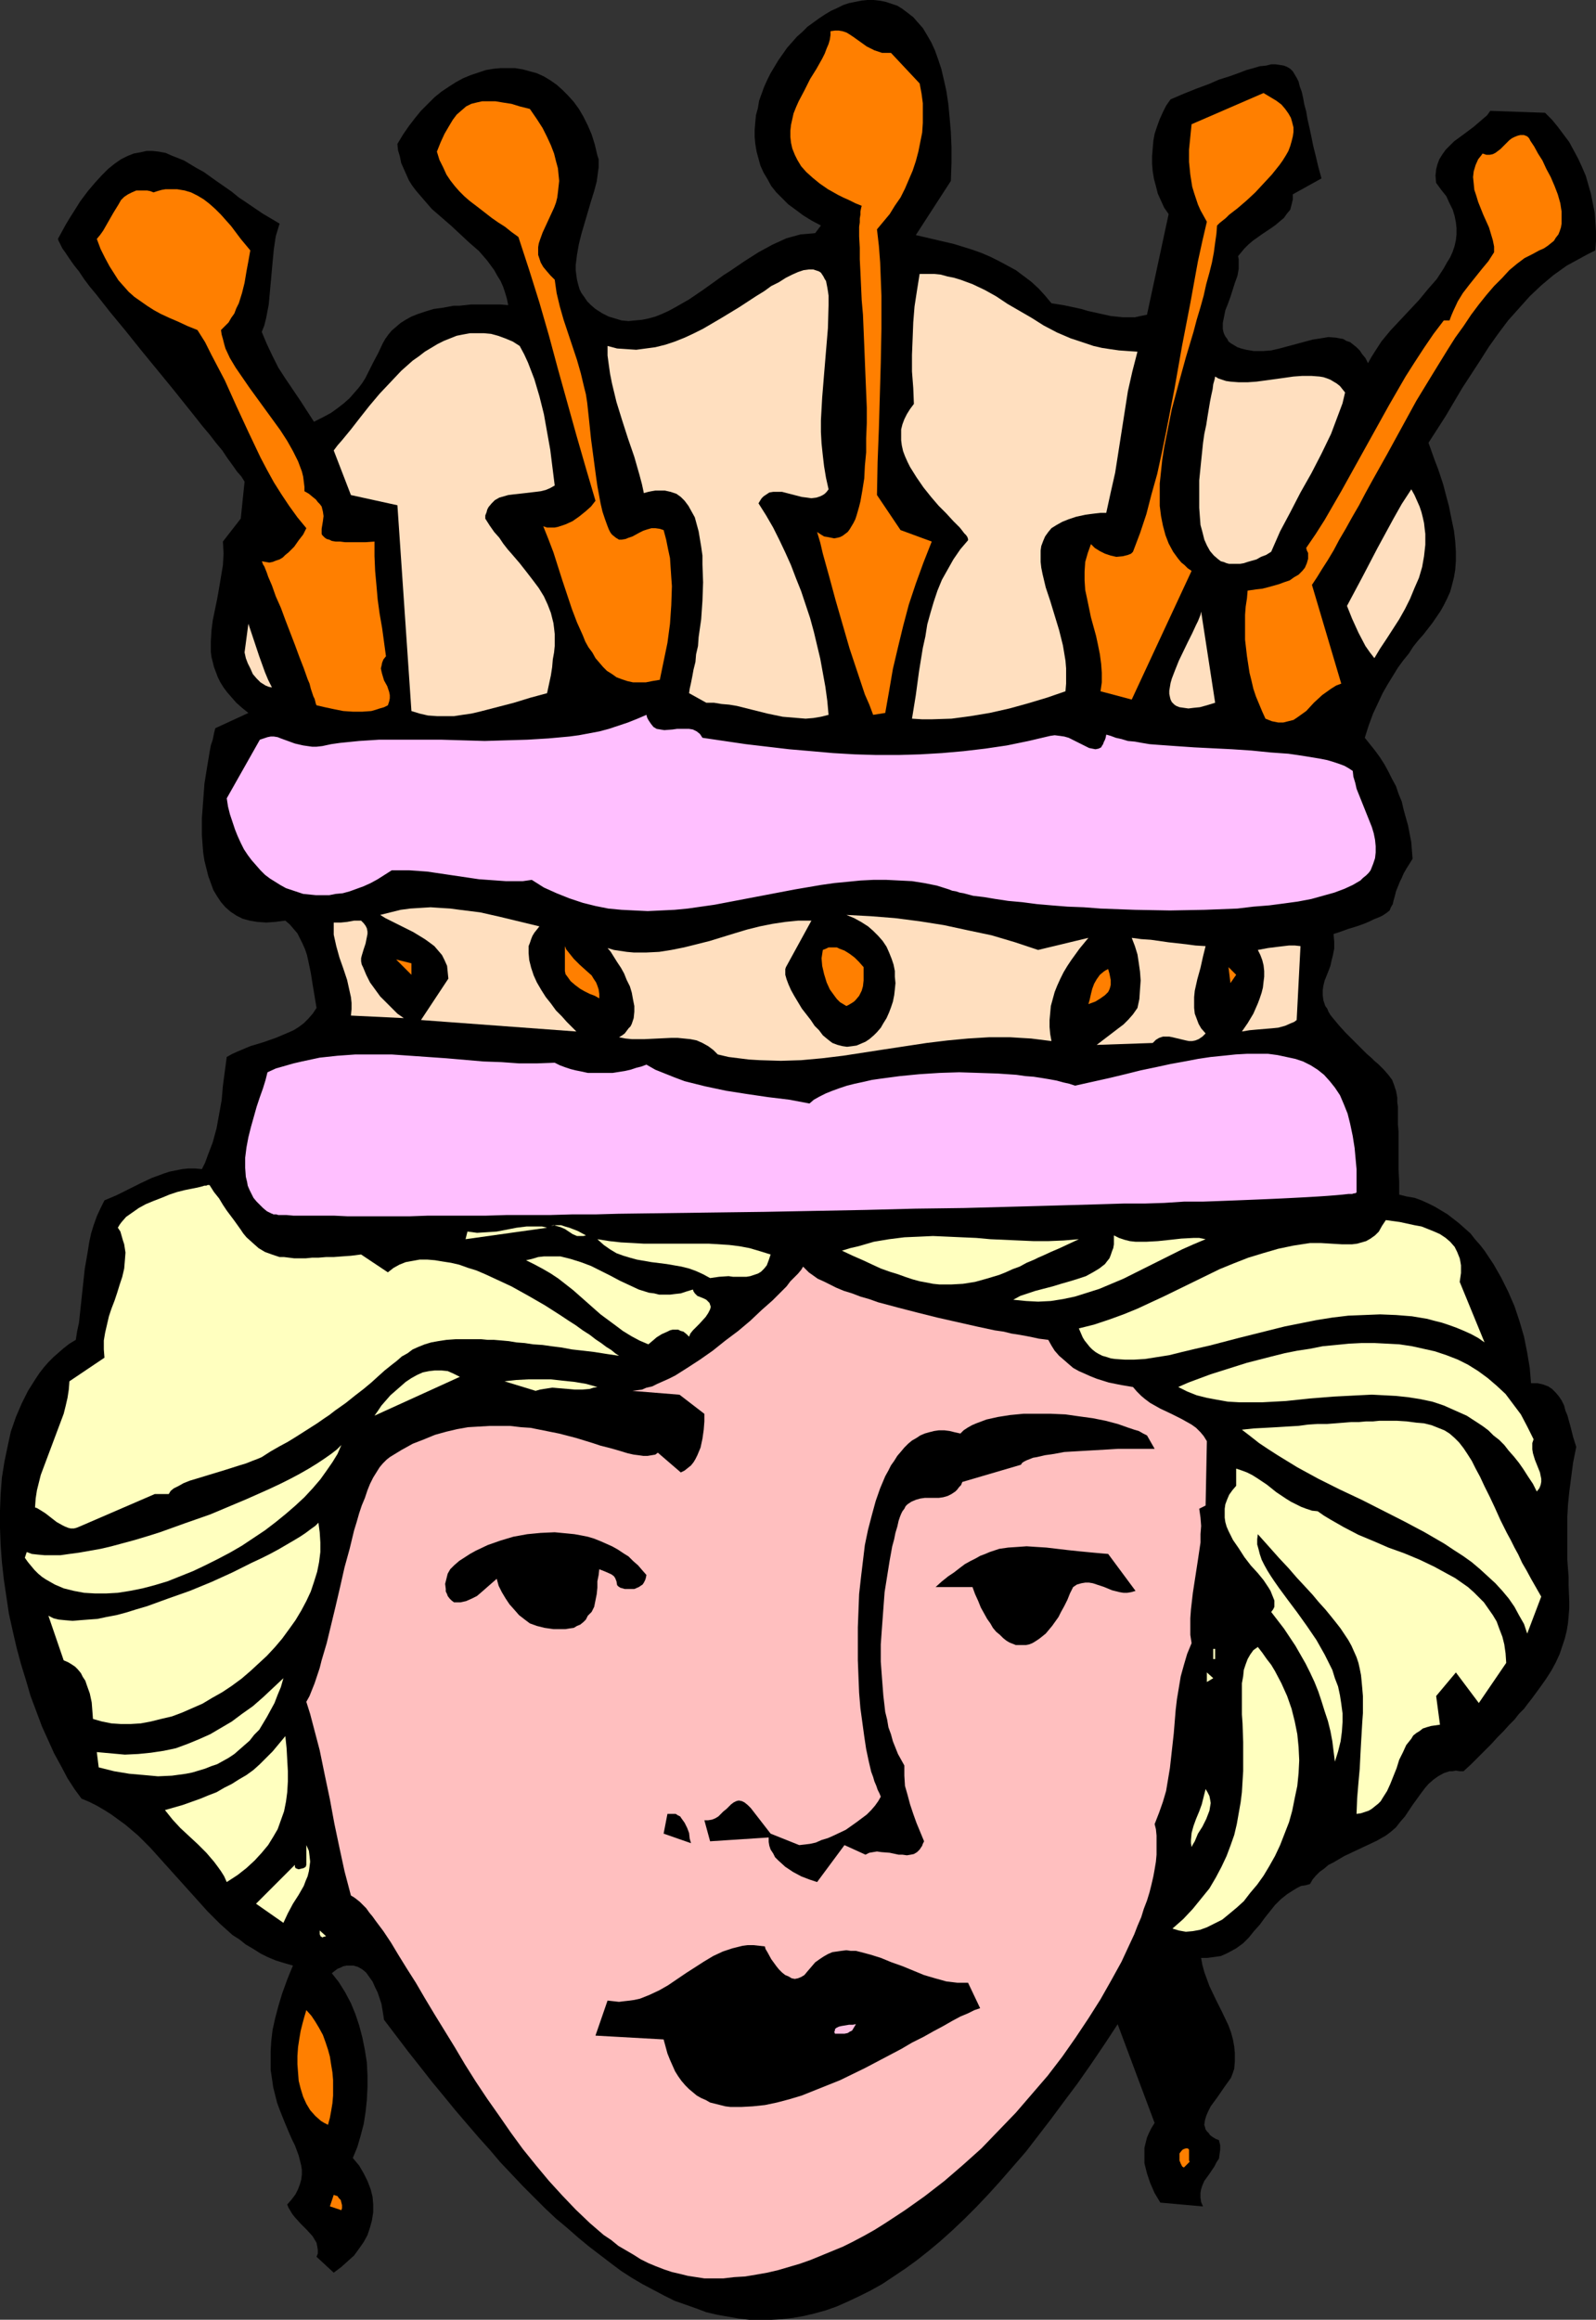 <?xml version="1.0" encoding="UTF-8" standalone="no"?>
<svg
   version="1.0"
   width="107.132mm"
   height="155.668mm"
   id="svg58"
   sodipodi:docname="Queen 17.wmf"
   xmlns:inkscape="http://www.inkscape.org/namespaces/inkscape"
   xmlns:sodipodi="http://sodipodi.sourceforge.net/DTD/sodipodi-0.dtd"
   xmlns="http://www.w3.org/2000/svg"
   xmlns:svg="http://www.w3.org/2000/svg">
  <rect width="100%" height="100%" fill="#333333" stroke="none"/>
  <sodipodi:namedview
     id="namedview58"
     pagecolor="#ffffff"
     bordercolor="#000000"
     borderopacity="0.25"
     inkscape:showpageshadow="2"
     inkscape:pageopacity="0.0"
     inkscape:pagecheckerboard="0"
     inkscape:deskcolor="#d1d1d1"
     inkscape:document-units="mm" />
  <defs
     id="defs1">
    <pattern
       id="WMFhbasepattern"
       patternUnits="userSpaceOnUse"
       width="6"
       height="6"
       x="0"
       y="0" />
  </defs>
  <path
     style="fill:#000000;fill-opacity:1;fill-rule:evenodd;stroke:none"
     d="m 241.232,45.892 -8.887,13.735 4.847,1.131 4.847,1.131 4.686,1.454 2.262,0.808 2.262,0.97 2.262,1.131 2.1,1.131 2.1,1.131 1.939,1.454 1.939,1.454 1.939,1.778 1.616,1.778 1.616,1.939 3.07,0.485 3.07,0.646 1.454,0.323 1.616,0.485 2.908,0.646 2.908,0.646 3.07,0.323 h 1.454 1.616 l 1.454,-0.323 1.616,-0.323 5.494,-25.531 -1.131,-1.616 -0.808,-1.778 -0.808,-1.778 -0.485,-1.939 -0.485,-1.778 -0.323,-1.939 -0.162,-1.939 v -1.939 l 0.162,-1.939 0.162,-1.939 0.323,-1.778 0.646,-1.939 0.646,-1.778 0.808,-1.778 0.808,-1.616 1.131,-1.616 3.393,-1.454 3.232,-1.293 3.07,-1.131 2.585,-1.131 2.585,-0.808 2.262,-0.808 2.1,-0.808 1.777,-0.485 1.616,-0.485 1.616,-0.162 1.293,-0.323 h 1.131 l 1.131,0.162 0.969,0.162 0.808,0.323 0.808,0.485 0.646,0.646 0.485,0.808 0.485,0.808 0.485,0.97 0.323,1.293 0.485,1.293 0.323,1.454 0.323,1.778 0.485,1.778 0.323,1.939 0.485,2.101 0.485,2.262 0.485,2.424 0.646,2.585 0.646,2.747 0.808,2.909 -7.271,4.04 v 1.293 l -0.323,1.293 -0.323,1.293 -0.808,0.97 -0.808,1.131 -0.969,0.808 -1.131,0.97 -1.131,0.808 -2.424,1.616 -2.262,1.616 -1.131,0.97 -0.969,0.97 -0.808,0.97 -0.808,0.97 0.162,0.808 v 0.808 1.616 l -0.323,1.778 -0.646,1.778 -1.131,3.555 -0.646,1.778 -0.646,1.616 -0.323,1.616 -0.323,1.616 v 1.454 l 0.162,0.808 0.162,0.485 0.323,0.646 0.485,0.646 0.323,0.646 0.646,0.485 0.808,0.485 0.808,0.485 0.969,0.323 1.293,0.323 0.969,0.162 0.969,0.162 h 2.262 l 2.1,-0.162 2.1,-0.485 4.201,-1.131 4.201,-1.131 2.1,-0.323 1.939,-0.323 1.939,0.162 0.808,0.162 0.969,0.162 0.808,0.485 0.969,0.323 0.808,0.646 0.808,0.646 0.808,0.808 0.646,0.97 0.808,0.97 0.646,1.293 0.808,-1.454 0.808,-1.293 1.777,-2.747 2.262,-2.747 2.424,-2.585 2.424,-2.585 2.424,-2.585 2.262,-2.747 2.262,-2.585 1.777,-2.747 0.808,-1.454 0.808,-1.293 0.646,-1.454 0.485,-1.454 0.323,-1.454 0.162,-1.454 V 57.85 l -0.162,-1.454 -0.323,-1.616 -0.485,-1.616 -0.808,-1.616 -0.808,-1.778 -1.293,-1.616 -1.293,-1.778 -0.162,-1.778 0.162,-1.616 0.323,-1.293 0.485,-1.293 0.808,-1.293 0.808,-1.131 0.969,-0.97 1.131,-1.131 2.424,-1.778 2.585,-1.939 2.262,-1.939 1.131,-0.97 0.808,-1.131 13.895,0.485 1.777,1.778 1.454,1.778 1.454,1.939 1.454,1.939 1.131,2.101 1.131,2.101 0.969,2.101 0.969,2.262 0.646,2.262 0.646,2.262 0.485,2.424 0.485,2.424 0.162,2.262 0.162,2.424 v 2.424 l -0.162,2.424 -1.939,0.97 -1.777,0.97 -1.777,0.97 -1.777,0.97 -3.393,2.424 -3.07,2.585 -2.908,2.747 -2.747,3.07 -2.747,3.07 -2.424,3.232 -2.424,3.393 -2.262,3.555 -4.524,6.948 -4.201,7.11 -4.363,6.787 0.808,2.262 0.808,2.262 0.808,2.101 0.646,1.939 0.646,1.939 0.969,3.717 0.485,1.778 0.323,1.616 0.323,1.616 0.646,3.07 0.323,2.747 0.162,2.585 v 2.262 l -0.162,2.262 -0.323,1.939 -0.485,1.939 -0.485,1.778 -0.808,1.778 -0.808,1.616 -0.808,1.454 -2.1,3.07 -2.262,2.909 -1.293,1.454 -1.293,1.616 -1.131,1.778 -1.454,1.778 -1.293,1.778 -1.293,2.101 -1.293,2.101 -1.293,2.262 -1.131,2.424 -1.293,2.747 -1.131,3.07 -0.969,3.07 1.293,1.616 1.293,1.616 1.293,1.778 1.131,1.778 0.969,1.778 0.969,1.939 0.969,1.778 0.646,1.939 0.808,1.939 0.485,2.101 1.131,4.04 0.808,4.201 0.323,4.201 -0.808,1.293 -0.808,1.293 -0.646,1.131 -0.485,1.131 -0.485,0.97 -0.323,0.808 -0.323,0.808 -0.323,0.808 -0.323,1.293 -0.323,1.131 -0.162,0.808 -0.485,0.808 -0.323,0.808 -0.808,0.646 -0.485,0.323 -0.485,0.323 -0.646,0.323 -0.808,0.323 -0.808,0.323 -0.969,0.485 -1.131,0.485 -1.293,0.485 -1.454,0.485 -1.616,0.485 -1.777,0.646 -1.939,0.646 0.162,1.939 v 1.778 l -0.323,1.616 -0.323,1.293 -0.323,1.454 -0.485,1.293 -0.969,2.424 -0.323,1.293 -0.162,1.131 v 1.293 l 0.162,1.293 0.485,1.454 0.485,0.646 0.323,0.808 0.485,0.808 0.646,0.808 0.808,0.97 0.808,0.97 1.616,1.778 1.454,1.454 1.454,1.454 1.293,1.293 1.131,1.131 1.131,0.97 0.808,0.808 0.969,0.808 0.808,0.808 0.646,0.646 1.131,1.293 0.969,1.293 0.485,1.293 0.485,1.454 0.162,0.808 0.162,0.97 v 1.131 l 0.162,1.131 v 1.293 1.616 1.616 l 0.162,1.778 v 4.363 2.585 2.747 l 0.162,3.07 v 3.232 l 1.939,0.485 1.939,0.323 1.777,0.646 1.777,0.808 1.616,0.808 1.616,0.97 1.616,0.97 1.454,1.131 1.454,1.131 1.454,1.293 1.454,1.293 1.131,1.454 1.293,1.454 1.131,1.454 2.262,3.393 1.939,3.393 1.777,3.555 1.616,3.717 1.293,3.878 1.131,3.878 0.808,4.04 0.646,3.878 0.323,3.878 h 1.616 l 1.454,0.323 1.293,0.485 0.969,0.646 0.969,0.97 0.808,0.97 0.646,0.97 0.646,1.293 0.323,1.293 0.485,1.131 0.808,2.909 0.646,2.585 0.808,2.585 -0.808,4.04 -0.485,3.717 -0.485,3.717 -0.323,3.232 -0.162,3.07 v 2.909 2.747 2.585 2.585 l 0.162,2.262 0.162,2.101 v 2.101 l 0.162,4.04 v 1.939 l -0.162,1.939 -0.162,1.778 -0.323,1.939 -0.485,1.939 -0.646,1.939 -0.646,1.939 -0.969,2.101 -1.131,2.101 -1.454,2.262 -1.616,2.262 -1.777,2.424 -1.131,1.454 -0.969,1.293 -1.293,1.293 -1.131,1.454 -1.454,1.454 -1.293,1.454 -1.616,1.616 -1.454,1.616 -1.616,1.616 -1.777,1.778 -1.777,1.778 -1.939,1.778 h -0.969 l -0.969,-0.162 -0.808,0.162 h -0.808 l -1.454,0.485 -1.454,0.808 -1.131,0.808 -1.293,1.131 -0.969,1.131 -0.969,1.293 -2.1,2.909 -1.939,2.909 -1.131,1.293 -1.131,1.454 -1.293,1.131 -1.293,0.97 -1.131,0.646 -1.131,0.646 -2.747,1.293 -2.747,1.293 -2.747,1.293 -2.747,1.616 -1.293,0.646 -1.131,0.97 -1.131,0.808 -0.969,0.97 -0.808,0.97 -0.646,1.131 -1.131,0.323 -1.131,0.162 -0.969,0.485 -0.808,0.485 -1.777,1.131 -1.616,1.293 -1.454,1.454 -1.293,1.616 -1.293,1.616 -1.293,1.778 -1.454,1.616 -1.293,1.616 -1.454,1.454 -1.777,1.293 -1.777,0.97 -0.969,0.485 -1.131,0.485 -1.131,0.162 -1.131,0.162 -1.293,0.162 h -1.454 l 0.323,1.778 0.485,1.778 0.646,1.778 0.646,1.778 1.616,3.393 1.616,3.232 1.616,3.393 0.646,1.778 0.485,1.778 0.323,1.778 0.162,1.778 v 1.939 l -0.162,1.939 -0.323,0.97 -0.485,1.293 -0.808,1.131 -0.808,1.131 -1.777,2.585 -1.777,2.424 -0.646,1.293 -0.485,1.131 -0.323,1.131 -0.162,1.131 0.162,0.485 0.162,0.646 0.323,0.485 0.485,0.485 0.323,0.485 0.646,0.485 0.808,0.485 0.808,0.323 0.323,1.293 v 1.131 l -0.162,1.131 -0.162,1.131 -0.646,0.97 -0.485,0.97 -1.293,1.939 -1.293,1.778 -0.485,1.131 -0.323,0.97 -0.162,0.97 v 1.131 l 0.162,1.131 0.485,1.131 -10.826,-0.97 -1.454,-2.424 -1.131,-2.585 -0.808,-2.424 -0.323,-1.293 -0.323,-1.293 v -1.293 -1.293 -1.293 l 0.323,-1.293 0.323,-1.293 0.485,-1.131 0.646,-1.293 0.808,-1.293 -9.371,-25.047 -3.393,5.171 -3.393,5.009 -3.393,4.848 -3.393,4.525 -3.232,4.363 -3.232,4.201 -3.232,4.201 -3.232,3.717 -3.232,3.717 -3.07,3.393 -3.07,3.232 -3.07,3.07 -3.07,2.909 -3.07,2.747 -2.908,2.424 -3.07,2.424 -2.908,2.101 -2.908,1.939 -2.908,1.939 -2.908,1.616 -2.908,1.454 -2.747,1.293 -2.908,1.293 -2.747,0.97 -2.908,0.808 -2.747,0.646 -2.747,0.485 -2.747,0.323 -2.747,0.162 h -2.747 -2.747 l -2.747,-0.323 -2.747,-0.485 -2.747,-0.485 -2.747,-0.646 -2.585,-0.97 -2.747,-0.97 -2.747,-0.97 -2.585,-1.293 -2.747,-1.454 -2.747,-1.454 -2.747,-1.616 -2.747,-1.778 -2.585,-1.939 -2.747,-2.101 -2.747,-2.101 -2.747,-2.262 -2.747,-2.424 -2.908,-2.424 -2.747,-2.585 -2.747,-2.747 -2.908,-2.909 -2.747,-2.909 -2.908,-3.07 -2.747,-3.232 -2.908,-3.232 -2.908,-3.393 -2.908,-3.393 -2.908,-3.555 -3.07,-3.717 -2.908,-3.717 -3.07,-3.878 -3.07,-4.04 -3.07,-4.04 -0.162,-1.131 -0.485,-2.909 -0.485,-1.454 -0.485,-1.454 -0.646,-1.293 -0.646,-1.454 -0.808,-1.131 -0.808,-1.131 -0.969,-0.808 -1.131,-0.646 -1.131,-0.323 H 89.028 88.382 87.897 l -0.808,0.162 -0.646,0.323 -0.808,0.323 -0.646,0.485 -0.808,0.646 1.777,2.262 1.616,2.585 1.454,2.747 1.131,2.747 0.969,2.909 0.808,3.07 0.646,3.232 0.485,3.07 0.162,3.232 v 3.07 l -0.162,3.232 -0.323,3.07 -0.485,3.07 -0.808,3.07 -0.808,2.747 -1.131,2.747 1.616,1.939 1.131,1.939 0.969,1.939 0.808,2.101 0.485,1.939 0.162,1.939 v 1.939 l -0.323,2.101 -0.485,1.778 -0.646,1.939 -0.969,1.778 -1.131,1.616 -1.293,1.778 -1.616,1.454 -1.616,1.454 -1.939,1.454 -4.363,-4.04 0.323,-0.808 v -0.97 l -0.162,-0.97 -0.162,-0.808 -0.485,-0.808 -0.485,-0.808 -1.454,-1.616 -1.616,-1.616 -1.454,-1.616 -0.646,-0.808 -0.485,-0.808 -0.485,-0.808 -0.323,-0.808 1.131,-1.293 0.969,-1.293 0.646,-1.293 0.485,-1.293 0.323,-1.131 0.162,-1.293 v -1.131 l -0.162,-1.131 -0.323,-1.293 -0.323,-1.293 -0.969,-2.585 -0.646,-1.293 -0.646,-1.454 -1.293,-3.07 -0.646,-1.616 -0.646,-1.616 -0.646,-1.778 -0.485,-1.939 -0.485,-1.939 -0.323,-2.262 -0.323,-2.101 v -2.424 -2.424 l 0.162,-2.585 0.323,-2.747 0.646,-2.909 0.808,-3.07 0.969,-3.232 1.293,-3.555 0.646,-1.616 0.808,-1.939 -2.262,-0.646 -2.1,-0.646 -1.939,-0.808 -1.939,-0.97 -1.777,-1.131 -1.939,-1.131 -1.616,-1.293 -1.777,-1.131 -3.232,-2.909 -3.07,-3.07 -2.908,-3.232 -2.908,-3.232 -5.817,-6.464 -2.908,-3.232 -3.07,-3.07 -3.232,-2.747 -1.777,-1.293 -1.777,-1.293 -1.777,-1.131 -1.939,-1.131 -1.939,-0.97 -1.939,-0.808 -1.777,-2.424 -1.777,-2.747 -1.616,-3.07 -1.777,-3.232 -1.454,-3.232 -1.616,-3.555 L 9.21,434.034 7.756,430.156 6.625,426.277 5.332,422.076 4.201,417.875 3.232,413.673 2.262,409.31 1.616,404.947 0.969,400.584 0.485,396.221 0.162,391.858 0,387.495 v -4.363 l 0.162,-4.201 0.323,-4.201 0.646,-4.04 0.808,-3.878 0.808,-3.717 1.293,-3.717 1.454,-3.393 1.616,-3.232 1.939,-3.07 0.969,-1.454 1.131,-1.454 1.131,-1.293 1.293,-1.293 1.293,-1.131 1.293,-1.131 1.454,-1.131 1.616,-0.97 0.323,-2.101 0.485,-2.262 0.485,-4.525 0.485,-4.525 0.485,-4.525 0.808,-4.686 0.323,-2.101 0.485,-2.262 0.646,-2.101 0.808,-2.262 0.969,-2.101 0.969,-1.939 3.07,-1.293 2.908,-1.454 2.908,-1.454 3.07,-1.454 3.07,-1.131 1.454,-0.485 1.616,-0.323 1.616,-0.323 1.616,-0.162 h 1.616 l 1.777,0.162 0.808,-1.616 0.646,-1.778 1.293,-3.393 0.969,-3.555 0.646,-3.555 0.646,-3.555 0.323,-3.717 0.969,-7.272 1.454,-0.808 1.454,-0.646 3.07,-1.293 3.232,-0.97 3.232,-1.131 3.07,-1.293 1.454,-0.646 1.293,-0.808 1.293,-0.97 1.131,-1.131 1.131,-1.293 0.969,-1.454 -0.485,-2.909 -0.485,-2.909 -0.485,-3.07 -0.646,-3.07 -0.323,-1.454 -0.485,-1.454 -0.646,-1.454 -0.646,-1.293 -0.646,-1.293 -0.969,-1.131 -0.969,-1.131 -1.131,-0.97 -1.293,0.162 -1.293,0.162 -2.262,0.162 -2.262,-0.162 -1.939,-0.323 -1.777,-0.485 -1.616,-0.808 -1.454,-0.97 -1.293,-1.131 -1.131,-1.293 -0.969,-1.454 -0.969,-1.616 -0.646,-1.778 -0.646,-1.778 -0.485,-1.939 -0.485,-1.939 -0.323,-2.101 -0.162,-2.101 -0.162,-2.262 V 207.483 l 0.323,-4.363 0.323,-4.363 0.646,-4.04 0.323,-1.939 0.323,-1.939 0.323,-1.778 0.485,-1.454 0.323,-1.616 0.323,-1.293 8.402,-3.878 -1.616,-1.293 -1.454,-1.293 -1.131,-1.293 -1.131,-1.293 -0.969,-1.293 -0.808,-1.293 -0.646,-1.293 -0.485,-1.293 -0.485,-1.293 -0.323,-1.293 -0.323,-1.293 -0.162,-1.293 v -2.585 l 0.162,-2.747 0.323,-2.585 1.131,-5.494 0.485,-2.747 0.485,-2.909 0.485,-2.909 0.162,-2.909 -0.162,-3.07 4.524,-5.817 0.969,-9.372 -0.808,-1.293 -1.131,-1.293 -1.131,-1.616 -1.293,-1.778 -1.293,-1.939 -1.616,-1.939 -1.616,-2.101 -1.777,-2.101 -1.777,-2.262 -1.939,-2.424 -3.878,-4.848 -8.079,-9.857 -3.878,-4.848 -3.878,-4.686 -1.777,-2.262 -1.777,-2.262 -1.616,-1.939 -1.454,-1.939 -1.293,-1.939 -1.293,-1.616 -1.131,-1.616 -0.969,-1.454 -0.808,-1.131 -0.485,-0.97 -0.485,-0.97 -0.162,-0.485 0.969,-1.778 0.969,-1.778 0.969,-1.616 1.939,-3.07 0.808,-1.293 1.939,-2.585 1.777,-2.101 1.777,-1.939 1.616,-1.616 1.616,-1.293 1.616,-1.131 1.616,-0.808 1.616,-0.646 1.777,-0.323 1.454,-0.323 h 1.616 l 1.454,0.162 1.777,0.323 1.454,0.646 1.616,0.646 1.616,0.646 1.616,0.97 1.616,0.97 1.777,0.97 3.393,2.424 3.716,2.585 1.777,1.454 1.939,1.293 4.039,2.747 4.363,2.585 -0.485,1.616 -0.485,1.616 -0.485,3.232 -0.323,3.393 -0.323,3.555 -0.323,3.555 -0.323,3.555 -0.646,3.393 -0.485,1.939 -0.646,1.616 1.293,3.07 1.454,3.07 1.454,2.909 1.777,2.747 3.716,5.494 3.555,5.494 2.262,-1.131 2.1,-1.131 1.777,-1.293 1.454,-1.131 1.454,-1.293 1.131,-1.293 1.131,-1.293 0.969,-1.293 0.808,-1.293 0.646,-1.293 1.293,-2.585 1.293,-2.424 1.131,-2.424 0.646,-1.131 0.808,-1.131 0.808,-0.97 1.131,-0.97 1.131,-0.97 1.293,-0.808 1.454,-0.808 1.616,-0.646 1.939,-0.646 2.1,-0.646 2.424,-0.323 2.585,-0.485 h 1.454 l 3.07,-0.323 h 1.777 3.716 1.939 l 1.939,0.162 -0.323,-1.616 -0.485,-1.616 -0.485,-1.454 -0.646,-1.454 -0.808,-1.293 -0.808,-1.454 -1.777,-2.424 -2.1,-2.424 -2.424,-2.101 -4.686,-4.363 -4.847,-4.201 -2.1,-2.424 -1.939,-2.262 -0.969,-1.293 -0.808,-1.293 -0.646,-1.454 -0.646,-1.454 -0.646,-1.454 -0.323,-1.616 -0.485,-1.616 -0.162,-1.616 1.454,-2.424 1.454,-2.101 1.616,-2.101 1.454,-1.778 1.777,-1.778 1.616,-1.616 1.777,-1.454 1.939,-1.293 1.777,-1.131 1.777,-0.97 1.939,-0.808 1.939,-0.646 1.939,-0.646 1.939,-0.323 1.777,-0.162 h 1.939 1.777 l 1.939,0.323 1.777,0.485 1.777,0.485 1.777,0.808 1.616,0.97 1.616,1.131 1.454,1.293 1.454,1.454 1.454,1.616 1.293,1.778 1.131,1.939 1.131,2.262 0.969,2.262 0.808,2.585 0.646,2.747 0.323,0.97 v 0.97 1.131 l -0.162,1.131 -0.323,2.424 -0.646,2.424 -0.808,2.585 -0.808,2.747 -1.616,5.494 -0.646,2.585 -0.485,2.747 -0.323,2.585 v 1.293 l 0.162,1.293 0.162,1.131 0.323,1.293 0.323,1.131 0.485,0.97 0.808,1.131 0.646,0.97 0.969,0.97 1.131,0.97 1.777,1.131 1.616,0.808 1.616,0.485 1.616,0.485 1.777,0.162 1.616,-0.162 1.777,-0.162 1.616,-0.323 1.777,-0.485 1.616,-0.646 1.777,-0.808 1.777,-0.97 3.393,-1.939 3.555,-2.424 3.393,-2.424 1.777,-1.293 1.777,-1.131 3.555,-2.424 3.555,-2.262 1.777,-0.97 1.777,-0.97 1.777,-0.808 1.777,-0.808 1.777,-0.485 1.777,-0.485 1.939,-0.162 1.777,-0.162 1.454,-1.939 -2.424,-1.293 -2.1,-1.293 -1.939,-1.454 -1.777,-1.293 -1.616,-1.616 -1.454,-1.454 -1.293,-1.616 -0.969,-1.778 -0.969,-1.616 -0.808,-1.778 -0.485,-1.778 -0.485,-1.778 -0.323,-1.939 -0.162,-1.778 v -1.778 l 0.162,-1.939 0.162,-1.778 0.485,-1.778 0.323,-1.939 0.646,-1.778 0.646,-1.778 0.808,-1.778 0.808,-1.616 0.969,-1.616 0.969,-1.616 1.131,-1.616 1.131,-1.616 1.293,-1.454 1.131,-1.293 1.454,-1.293 1.293,-1.293 2.908,-2.101 1.454,-0.97 1.616,-0.97 1.454,-0.646 1.616,-0.808 1.454,-0.485 1.616,-0.323 1.616,-0.323 L 220.066,0 h 1.616 l 1.454,0.162 1.616,0.323 1.454,0.485 1.454,0.485 1.293,0.808 1.293,0.97 1.454,1.131 1.131,1.293 1.293,1.454 0.969,1.616 1.131,1.939 0.969,2.101 0.808,2.262 0.808,2.424 0.646,2.747 0.646,2.909 0.485,3.232 0.323,3.393 0.323,3.717 0.162,3.878 v 4.04 z"
     id="path1" />
  <path
     style="fill:#ff7f00;fill-opacity:1;fill-rule:evenodd;stroke:none"
     d="m 233.315,21.168 0.485,2.585 0.323,2.424 v 2.424 2.585 l -0.162,2.424 -0.485,2.424 -0.485,2.424 -0.646,2.424 -0.808,2.424 -0.969,2.262 -0.969,2.262 -1.131,2.262 -1.454,2.101 -1.293,2.101 -1.616,1.939 -1.616,1.939 0.485,4.201 0.323,4.201 0.323,8.403 v 8.403 l -0.162,8.564 -0.485,16.805 -0.323,8.403 -0.162,8.403 5.978,8.888 7.917,2.909 -2.1,5.333 -1.939,5.333 -1.777,5.332 -1.454,5.494 -1.293,5.333 -1.293,5.494 -0.969,5.656 -0.969,5.494 -3.07,0.485 -0.969,-2.585 -1.131,-2.585 -0.969,-2.909 -0.969,-2.909 -1.939,-5.817 -1.777,-6.14 -1.777,-6.14 -1.616,-5.979 -1.616,-5.817 -0.646,-2.747 -0.808,-2.747 0.969,0.646 0.808,0.485 0.969,0.162 0.808,0.162 0.808,0.162 0.808,-0.162 0.646,-0.162 0.646,-0.323 0.646,-0.485 0.646,-0.485 0.485,-0.646 0.485,-0.808 0.485,-0.808 0.485,-0.97 0.323,-0.97 0.323,-1.131 0.323,-1.131 0.323,-1.293 0.485,-2.747 0.485,-3.07 0.162,-3.232 0.323,-3.393 v -3.555 l 0.162,-3.878 v -3.878 l -0.323,-7.756 -0.323,-8.08 -0.323,-7.756 -0.323,-3.717 -0.162,-3.555 -0.162,-3.555 -0.162,-3.232 v -2.909 l -0.162,-2.909 v -2.424 l 0.162,-1.131 v -0.97 l 0.162,-0.97 v -0.808 l 0.162,-0.808 0.162,-0.646 -1.616,-0.646 -1.616,-0.808 -1.454,-0.646 -1.293,-0.646 -2.585,-1.454 -2.1,-1.454 -1.777,-1.454 -1.616,-1.454 -1.293,-1.454 -0.969,-1.616 -0.646,-1.293 -0.646,-1.616 -0.323,-1.454 -0.162,-1.454 v -1.616 l 0.162,-1.454 0.323,-1.454 0.323,-1.454 0.646,-1.616 0.646,-1.454 1.454,-2.747 1.454,-2.909 1.616,-2.585 1.454,-2.585 0.646,-1.293 0.485,-1.293 0.485,-1.131 0.323,-1.131 0.162,-1.131 V 7.918 l 1.131,-0.162 h 0.969 l 0.969,0.162 0.969,0.323 0.808,0.485 0.969,0.646 3.393,2.424 0.969,0.485 0.969,0.485 0.969,0.323 0.969,0.323 h 1.131 1.131 z"
     id="path2" />
  <path
     style="fill:#ff7f00;fill-opacity:1;fill-rule:evenodd;stroke:none"
     d="m 308.77,57.203 -0.162,2.101 -0.323,2.262 -0.323,2.424 -0.485,2.585 -0.646,2.585 -0.808,2.909 -0.646,2.909 -0.808,2.909 -0.969,3.232 -0.808,3.07 -1.939,6.464 -1.777,6.464 -1.777,6.625 -0.646,3.232 -0.646,3.232 -0.646,3.232 -0.485,3.07 -0.323,3.07 -0.323,3.07 v 2.747 2.909 l 0.323,2.585 0.485,2.424 0.646,2.424 0.808,2.101 1.131,2.101 1.293,1.778 0.808,0.97 0.808,0.646 0.808,0.808 0.969,0.646 -15.188,32.641 -7.917,-2.101 0.323,-2.262 v -2.424 l -0.162,-2.262 -0.323,-2.424 -0.485,-2.424 -0.485,-2.262 -1.293,-4.686 -0.969,-4.686 -0.485,-2.262 -0.162,-2.424 v -2.262 l 0.162,-2.424 0.646,-2.262 0.808,-2.262 0.969,0.97 1.293,0.808 1.293,0.646 1.454,0.485 1.454,0.323 1.616,-0.162 0.646,-0.162 0.646,-0.162 0.808,-0.323 0.485,-0.485 1.777,-4.686 1.616,-4.848 1.293,-5.009 1.454,-5.171 1.131,-5.171 1.131,-5.494 2.1,-10.827 1.939,-10.988 2.1,-10.827 0.969,-5.333 0.969,-5.333 1.131,-5.171 1.131,-4.848 -0.808,-1.454 -0.808,-1.454 -0.646,-1.454 -0.969,-2.909 -0.485,-1.616 -0.485,-3.07 -0.323,-3.232 v -3.07 l 0.323,-3.232 0.323,-3.232 18.258,-7.918 1.616,0.97 1.616,0.97 1.293,0.97 0.969,1.131 0.808,1.131 0.646,1.131 0.323,1.131 0.323,1.293 v 1.131 l -0.162,1.131 -0.323,1.293 -0.323,1.131 -0.485,1.293 -0.646,1.131 -0.808,1.293 -0.808,1.131 -1.939,2.424 -2.1,2.262 -2.1,2.262 -2.262,2.101 -2.262,1.939 -2.1,1.616 -0.808,0.808 -0.808,0.646 -0.808,0.646 z"
     id="path3" />
  <path
     style="fill:#ff7f00;fill-opacity:1;fill-rule:evenodd;stroke:none"
     d="m 134.431,27.632 1.777,2.585 1.454,2.262 1.131,2.262 0.969,2.101 0.808,2.101 0.485,1.939 0.485,1.778 0.162,1.616 0.162,1.616 -0.162,1.454 -0.162,1.454 -0.162,1.293 -0.323,1.293 -0.485,1.293 -0.969,2.101 -0.969,2.101 -0.969,2.101 -0.646,1.778 -0.323,0.97 -0.162,0.97 v 0.97 0.97 l 0.323,0.97 0.323,0.97 0.646,1.131 0.808,0.97 0.969,1.131 1.131,1.131 0.485,3.393 0.808,3.393 0.969,3.393 1.131,3.393 2.262,6.787 0.969,3.393 0.808,3.393 0.485,1.939 0.323,2.101 0.485,4.525 0.485,4.686 0.646,4.848 0.646,4.848 0.323,2.262 0.808,4.363 0.485,2.101 0.646,1.939 0.646,1.778 0.323,0.808 0.323,0.646 0.323,0.485 0.323,0.323 0.808,0.646 0.808,0.485 h 0.646 l 0.969,-0.162 0.808,-0.323 0.969,-0.323 1.777,-0.97 0.969,-0.485 0.969,-0.323 1.131,-0.323 h 0.969 l 1.131,0.162 0.969,0.323 0.646,2.424 0.485,2.424 0.485,2.262 0.162,2.424 0.162,2.424 0.162,2.262 -0.162,4.848 -0.323,4.686 -0.646,4.848 -0.969,4.686 -0.969,4.686 -1.939,0.323 -1.616,0.323 h -1.777 -1.454 l -1.454,-0.323 -1.454,-0.485 -1.293,-0.485 -1.131,-0.808 -1.293,-0.808 -0.969,-0.97 -0.969,-1.131 -0.969,-1.131 -0.808,-1.454 -0.969,-1.293 -0.808,-1.454 -0.646,-1.616 -1.454,-3.232 -1.293,-3.393 -2.424,-7.272 -1.131,-3.555 -1.131,-3.555 -1.293,-3.393 -1.293,-3.232 0.969,0.323 h 0.808 1.131 l 0.808,-0.162 0.969,-0.323 0.969,-0.323 1.777,-0.808 1.616,-1.131 1.616,-1.293 1.454,-1.293 1.131,-1.454 -2.424,-8.241 -2.424,-8.403 -4.686,-16.805 -2.262,-8.403 -2.424,-8.403 -2.585,-8.241 -2.747,-8.403 -1.777,-1.293 -1.616,-1.293 -1.777,-1.131 -1.616,-1.131 -2.908,-2.262 -2.747,-2.101 -1.293,-1.131 -1.293,-1.293 -1.131,-1.293 -1.131,-1.454 -0.969,-1.454 -0.808,-1.778 -0.969,-1.939 -0.646,-2.101 0.969,-2.424 0.969,-2.101 1.131,-1.939 0.969,-1.616 0.969,-1.293 1.293,-1.131 1.131,-0.97 1.293,-0.646 1.293,-0.323 1.454,-0.323 h 1.616 1.777 l 1.939,0.323 2.1,0.323 2.1,0.646 z"
     id="path4" />
  <path
     style="fill:#ff7f00;fill-opacity:1;fill-rule:evenodd;stroke:none"
     d="m 332.845,148.341 7.432,25.047 -1.293,0.485 -1.293,0.808 -1.131,0.808 -1.131,0.808 -2.1,1.939 -1.939,2.101 -1.131,0.808 -1.131,0.808 -0.969,0.646 -1.293,0.323 -1.293,0.323 h -1.293 l -0.808,-0.162 -0.808,-0.162 -0.808,-0.323 -0.808,-0.323 -0.808,-1.778 -1.616,-3.878 -0.646,-1.939 -0.485,-2.101 -0.485,-1.939 -0.646,-4.201 -0.485,-4.201 v -4.201 -2.101 l 0.162,-2.101 0.323,-2.101 0.162,-1.939 1.131,-0.162 1.131,-0.162 1.454,-0.162 1.293,-0.323 2.908,-0.808 1.293,-0.485 1.454,-0.485 1.131,-0.808 1.131,-0.646 0.969,-0.97 0.646,-0.808 0.485,-1.131 0.323,-1.131 v -0.646 -0.808 l -0.323,-0.646 -0.162,-0.646 2.424,-3.555 2.262,-3.555 4.201,-7.272 8.079,-14.543 4.039,-7.272 4.201,-7.272 2.262,-3.555 2.424,-3.717 2.424,-3.555 2.585,-3.393 h 1.454 l 0.485,-1.293 0.485,-1.131 1.131,-2.424 1.293,-2.101 1.616,-2.101 3.232,-4.04 1.616,-1.939 1.454,-2.262 v -1.454 l -0.323,-1.616 -0.485,-1.616 -0.485,-1.616 -1.454,-3.232 -1.293,-3.232 -0.485,-1.616 -0.485,-1.454 -0.162,-1.616 -0.162,-1.616 0.162,-1.454 0.485,-1.616 0.646,-1.454 0.646,-0.808 0.485,-0.646 0.969,0.323 h 0.808 l 0.808,-0.162 0.646,-0.323 1.293,-0.97 2.262,-2.262 0.646,-0.485 0.646,-0.323 0.808,-0.323 0.646,-0.162 h 0.969 l 0.808,0.323 0.485,0.485 0.323,0.646 0.969,1.454 0.969,1.778 1.131,1.778 0.969,2.101 1.131,2.101 0.969,2.262 0.808,2.101 0.646,2.262 0.323,2.101 v 1.131 0.97 0.97 l -0.162,0.97 -0.323,0.97 -0.323,0.808 -0.646,0.808 -0.485,0.808 -0.808,0.646 -0.808,0.646 -0.969,0.646 -1.131,0.485 -1.777,0.97 -1.939,0.97 -1.939,1.454 -1.939,1.616 -1.777,1.939 -2.1,2.101 -1.939,2.262 -1.939,2.424 -1.939,2.585 -1.939,2.909 -2.1,2.909 -1.939,3.07 -3.878,6.302 -4.039,6.625 -3.716,6.787 -3.716,6.787 -3.716,6.625 -1.777,3.232 -1.616,3.07 -1.777,3.07 -1.616,2.909 -1.616,2.747 -1.454,2.747 -1.454,2.424 -1.454,2.262 -1.293,2.101 z"
     id="path5" />
  <path
     style="fill:#ff7f00;fill-opacity:1;fill-rule:evenodd;stroke:none"
     d="m 63.499,63.505 -0.485,2.747 -0.485,2.585 -0.485,2.909 -0.646,2.585 -0.808,2.585 -0.646,1.293 -0.485,1.293 -0.808,1.131 -0.646,1.131 -0.969,0.97 -0.969,0.97 0.162,1.131 0.323,1.131 0.323,1.293 0.323,1.131 1.131,2.424 1.454,2.424 1.777,2.585 1.777,2.585 3.878,5.333 3.878,5.333 1.777,2.747 1.454,2.585 1.293,2.585 0.485,1.293 0.485,1.293 0.323,1.293 0.162,1.293 0.162,1.293 v 1.131 l 1.131,0.646 0.969,0.808 0.808,0.646 0.485,0.646 0.485,0.485 0.485,0.646 0.162,0.646 0.162,0.646 0.162,1.131 -0.162,1.293 -0.162,0.97 -0.162,0.97 v 0.808 0.485 l 0.162,0.323 0.323,0.323 0.323,0.323 0.485,0.323 0.646,0.162 0.646,0.323 0.969,0.162 h 1.131 l 1.293,0.162 h 1.454 3.716 l 2.262,-0.162 v 3.717 l 0.162,3.717 0.323,3.555 0.323,3.717 0.485,3.555 0.646,3.717 0.969,7.11 -0.646,0.808 -0.323,0.808 -0.162,0.808 -0.162,0.646 0.162,0.808 0.162,0.646 0.485,1.616 0.808,1.454 0.485,1.454 0.162,0.808 v 0.808 l -0.162,0.808 -0.323,0.97 -0.969,0.485 -1.131,0.323 -0.969,0.323 -1.131,0.323 -2.262,0.162 h -2.424 l -2.424,-0.162 -2.424,-0.485 -2.262,-0.485 -2.1,-0.485 -0.162,-0.323 -0.162,-0.646 -0.162,-0.646 -0.323,-0.646 -0.323,-0.97 -0.323,-0.97 -0.323,-1.293 -0.485,-1.131 -0.969,-2.747 -1.131,-2.909 -1.131,-3.07 -2.424,-6.302 -1.131,-3.07 -1.293,-2.909 -0.969,-2.747 -0.485,-1.131 -0.485,-1.131 -0.323,-0.97 -0.323,-0.808 -0.323,-0.808 -0.323,-0.485 -0.162,-0.485 -0.162,-0.323 0.969,0.162 0.969,0.162 0.808,-0.162 0.808,-0.323 0.969,-0.323 0.808,-0.485 0.646,-0.646 0.808,-0.646 1.454,-1.454 1.131,-1.616 1.131,-1.454 0.808,-1.616 -2.262,-2.747 -2.1,-2.909 -1.939,-2.909 -1.939,-3.07 -1.777,-3.232 -1.616,-3.07 -3.07,-6.464 -3.07,-6.625 -2.908,-6.464 -3.393,-6.464 -1.616,-3.232 -1.939,-3.07 -2.424,-0.97 -2.424,-1.131 -2.262,-0.97 -2.1,-0.97 -1.777,-0.97 -1.777,-1.131 -1.616,-1.131 -1.616,-1.131 -1.454,-1.293 -1.293,-1.454 -1.293,-1.454 -1.131,-1.778 -1.131,-1.778 -1.131,-2.101 -1.131,-2.262 -0.969,-2.585 0.808,-0.97 0.808,-1.131 1.293,-2.262 1.293,-2.262 1.293,-2.101 0.646,-1.131 0.808,-0.808 0.969,-0.646 0.969,-0.485 1.131,-0.485 h 1.293 1.454 l 0.808,0.162 0.808,0.323 0.969,-0.323 1.131,-0.323 0.969,-0.162 h 0.969 1.939 l 1.939,0.323 1.616,0.485 1.616,0.808 1.616,0.97 1.454,1.131 1.454,1.293 1.454,1.454 2.585,2.909 2.424,3.232 z"
     id="path6" />
  <path
     style="fill:#ffdfbf;fill-opacity:1;fill-rule:evenodd;stroke:none"
     d="m 210.209,124.102 -0.485,0.646 -0.485,0.485 -0.485,0.323 -0.646,0.323 -0.969,0.323 -1.293,0.162 -1.131,-0.162 -1.293,-0.162 -5.009,-1.293 h -1.131 -1.131 l -0.969,0.162 -0.969,0.646 -0.485,0.323 -0.485,0.485 -0.323,0.485 -0.485,0.808 1.939,3.07 1.777,3.07 1.616,3.232 1.454,3.07 1.454,3.232 1.293,3.393 1.293,3.232 1.131,3.393 1.131,3.393 0.969,3.555 0.808,3.393 0.808,3.393 1.293,7.11 0.485,3.555 0.323,3.555 -1.939,0.485 -1.939,0.323 -1.939,0.162 -1.939,-0.162 -1.939,-0.162 -1.939,-0.162 -3.878,-0.808 -1.939,-0.485 -1.939,-0.485 -3.878,-0.97 -1.939,-0.323 -1.939,-0.162 -1.939,-0.323 h -1.939 l -4.363,-2.424 0.162,-1.131 0.323,-1.454 0.323,-1.616 0.323,-1.778 0.485,-1.939 0.162,-1.939 0.485,-2.101 0.162,-2.262 0.646,-4.525 0.323,-4.686 0.162,-4.686 -0.162,-4.525 v -2.262 l -0.323,-2.262 -0.323,-1.939 -0.323,-1.939 -0.485,-1.778 -0.485,-1.778 -0.808,-1.454 -0.808,-1.454 -0.969,-1.293 -0.969,-0.97 -1.131,-0.808 -1.454,-0.485 -1.454,-0.323 h -1.616 -0.808 l -0.969,0.162 -0.808,0.162 -1.131,0.323 -0.485,-2.262 -0.646,-2.424 -1.293,-4.525 -1.616,-4.686 -1.454,-4.525 -1.454,-4.686 -1.131,-4.686 -0.485,-2.424 -0.323,-2.262 -0.323,-2.424 v -2.424 l 2.424,0.646 2.424,0.162 2.424,0.162 2.424,-0.323 2.424,-0.323 2.585,-0.646 2.424,-0.808 2.424,-0.97 2.424,-1.131 2.262,-1.131 4.686,-2.747 4.524,-2.747 4.201,-2.747 2.1,-1.293 1.777,-1.293 1.939,-0.97 1.777,-1.131 1.616,-0.808 1.454,-0.646 1.454,-0.485 1.293,-0.162 h 1.131 l 0.969,0.323 0.485,0.162 0.485,0.323 0.323,0.485 0.323,0.485 0.323,0.646 0.323,0.485 0.162,0.808 0.162,0.808 0.162,0.97 0.162,1.131 v 1.131 1.293 l -0.162,5.817 -0.485,5.817 -0.485,5.817 -0.485,5.979 -0.323,5.817 v 2.909 l 0.162,2.909 0.323,3.07 0.323,2.747 0.485,2.909 z"
     id="path7" />
  <path
     style="fill:#ffdfbf;fill-opacity:1;fill-rule:evenodd;stroke:none"
     d="m 288.574,89.198 -1.293,5.009 -1.131,5.009 -0.808,5.171 -0.808,5.171 -1.616,10.342 -1.131,5.009 -1.131,5.171 h -1.454 l -1.454,0.162 -1.293,0.162 -1.131,0.162 -2.262,0.485 -1.939,0.646 -1.616,0.646 -1.454,0.808 -1.293,0.808 -0.808,0.97 -0.808,1.131 -0.485,1.131 -0.485,1.293 -0.162,1.131 v 1.454 1.454 l 0.162,1.454 0.323,1.616 0.808,3.393 1.131,3.393 1.131,3.717 1.131,3.717 0.969,3.878 0.323,1.939 0.323,1.939 0.162,1.939 v 1.939 1.939 l -0.162,1.939 -4.686,1.616 -4.847,1.454 -4.686,1.293 -5.009,1.131 -4.847,0.808 -4.847,0.646 -5.009,0.162 h -2.424 l -2.585,-0.162 0.969,-5.979 0.808,-5.979 0.969,-5.979 0.646,-2.909 0.485,-3.07 0.808,-2.909 0.808,-2.747 0.969,-2.909 1.131,-2.747 1.454,-2.585 1.454,-2.585 1.777,-2.585 1.939,-2.262 v -0.323 l -0.162,-0.485 -0.323,-0.485 -0.485,-0.485 -0.485,-0.646 -0.646,-0.808 -0.808,-0.808 -0.808,-0.808 -1.777,-1.939 -1.939,-1.939 -1.939,-2.262 -1.939,-2.424 -1.777,-2.585 -1.616,-2.585 -0.646,-1.293 -0.646,-1.454 -0.485,-1.293 -0.323,-1.454 -0.162,-1.293 v -1.293 -1.454 l 0.323,-1.293 0.485,-1.293 0.646,-1.293 0.808,-1.293 0.969,-1.293 -0.162,-4.04 -0.323,-4.201 v -4.201 l 0.162,-4.04 0.162,-4.201 0.323,-4.04 0.646,-4.201 0.646,-4.04 h 1.939 1.777 l 1.616,0.162 1.777,0.485 1.616,0.323 1.616,0.485 3.07,1.131 3.07,1.454 2.908,1.616 2.908,1.939 3.07,1.778 3.07,1.778 3.07,1.939 3.393,1.778 3.393,1.454 1.939,0.646 1.939,0.646 1.939,0.646 2.1,0.485 2.1,0.323 2.262,0.323 2.262,0.162 z"
     id="path8" />
  <path
     style="fill:#ffdfbf;fill-opacity:1;fill-rule:evenodd;stroke:none"
     d="m 131.845,87.744 1.131,2.101 0.969,2.101 1.616,4.201 1.293,4.363 1.131,4.525 0.808,4.525 0.808,4.525 1.131,9.049 -1.131,0.646 -1.131,0.485 -1.293,0.323 -1.293,0.162 -2.747,0.323 -2.908,0.323 -1.293,0.162 -1.131,0.323 -1.131,0.323 -1.131,0.646 -0.808,0.808 -0.808,0.97 -0.323,0.646 -0.162,0.646 -0.323,0.808 v 0.808 l 1.131,1.778 1.131,1.616 1.293,1.454 0.969,1.454 1.131,1.454 1.131,1.293 1.939,2.262 1.777,2.262 1.616,2.101 1.454,1.939 1.293,2.101 0.969,2.101 0.808,2.101 0.323,1.293 0.323,1.293 0.162,1.293 0.162,1.454 v 3.07 l -0.162,1.616 -0.323,1.778 -0.162,1.939 -0.323,2.101 -0.485,2.262 -0.485,2.262 -4.201,1.131 -4.201,1.293 -4.363,1.131 -4.363,1.131 -2.1,0.485 -2.262,0.323 -2.1,0.323 h -2.262 -2.1 l -2.262,-0.162 -2.1,-0.485 -2.1,-0.646 -3.555,-52.194 -11.795,-2.585 -4.363,-11.311 0.969,-1.293 1.131,-1.293 2.262,-2.747 2.262,-2.909 2.424,-3.07 2.585,-3.07 2.747,-2.909 2.747,-2.909 2.908,-2.585 1.616,-1.131 1.454,-1.131 1.616,-0.97 1.616,-0.97 1.616,-0.808 1.616,-0.646 1.616,-0.646 1.616,-0.323 1.777,-0.323 h 1.777 1.777 l 1.777,0.162 1.777,0.485 1.777,0.646 1.939,0.808 z"
     id="path9" />
  <path
     style="fill:#ffdfbf;fill-opacity:1;fill-rule:evenodd;stroke:none"
     d="m 341.247,99.54 -0.646,2.747 -0.969,2.585 -0.969,2.585 -0.969,2.585 -2.424,5.009 -2.585,5.009 -2.747,4.848 -2.585,5.009 -2.585,4.848 -1.131,2.585 -1.131,2.585 -1.293,0.808 -1.293,0.485 -1.131,0.646 -1.131,0.323 -1.131,0.323 -0.969,0.323 -0.969,0.162 h -0.969 -0.969 -0.808 l -0.646,-0.162 -0.808,-0.323 -0.646,-0.162 -0.646,-0.485 -1.131,-0.97 -0.969,-1.131 -0.808,-1.454 -0.646,-1.454 -0.485,-1.939 -0.485,-1.778 -0.162,-2.101 -0.162,-2.262 v -2.262 -2.262 -2.424 l 0.485,-4.848 0.485,-4.686 0.323,-2.262 0.485,-2.262 0.323,-2.101 0.323,-1.939 0.323,-1.939 0.323,-1.616 0.323,-1.454 0.162,-1.293 0.323,-1.131 0.162,-0.808 0.808,0.485 0.969,0.323 0.969,0.323 1.131,0.162 2.1,0.162 h 2.262 l 2.262,-0.162 2.424,-0.323 4.686,-0.646 2.262,-0.323 2.262,-0.162 h 2.262 l 2.1,0.162 0.969,0.162 0.969,0.323 0.808,0.323 0.808,0.485 0.808,0.485 0.808,0.646 0.646,0.808 z"
     id="path10" />
  <path
     style="fill:#ffdfbf;fill-opacity:1;fill-rule:evenodd;stroke:none"
     d="m 348.68,166.924 -1.131,-1.454 -1.131,-1.616 -1.777,-3.393 -0.808,-1.778 -0.808,-1.778 -0.646,-1.616 -0.646,-1.616 3.878,-7.272 3.878,-7.433 4.039,-7.433 2.1,-3.717 2.424,-3.717 0.808,1.454 0.646,1.454 0.646,1.454 0.485,1.454 0.323,1.293 0.323,1.454 0.162,1.454 0.162,1.293 v 2.747 l -0.323,2.909 -0.485,2.747 -0.808,2.747 -1.131,2.585 -1.131,2.747 -1.293,2.585 -1.454,2.585 -3.232,5.009 -1.616,2.424 z"
     id="path11" />
  <path
     style="fill:#ffdfbf;fill-opacity:1;fill-rule:evenodd;stroke:none"
     d="m 308.286,178.235 -2.1,0.646 -1.777,0.485 -1.616,0.162 -1.293,0.162 -1.131,-0.162 -1.131,-0.162 -0.808,-0.323 -0.485,-0.323 -0.646,-0.646 -0.323,-0.646 -0.162,-0.646 -0.162,-0.808 v -0.808 l 0.162,-0.97 0.162,-0.97 0.323,-1.131 0.808,-2.101 0.969,-2.424 2.262,-4.686 1.131,-2.262 0.969,-2.101 0.485,-0.97 0.323,-0.808 0.323,-0.808 0.162,-0.808 z"
     id="path12" />
  <path
     style="fill:#ffdfbf;fill-opacity:1;fill-rule:evenodd;stroke:none"
     d="m 68.993,174.357 -0.808,-0.162 -0.808,-0.323 -1.293,-0.808 -0.969,-0.97 -0.969,-1.131 -0.646,-1.454 -0.646,-1.293 -0.485,-1.293 -0.323,-1.454 0.969,-7.272 2.747,8.241 1.454,4.04 0.808,1.939 z"
     id="path13" />
  <path
     style="fill:#ffbfff;fill-opacity:1;fill-rule:evenodd;stroke:none"
     d="m 178.218,187.123 10.987,1.616 10.987,1.293 5.655,0.485 5.494,0.485 5.494,0.323 5.494,0.162 h 5.655 l 5.494,-0.162 5.494,-0.323 5.494,-0.485 5.494,-0.646 5.494,-0.808 5.494,-1.131 5.494,-1.293 1.131,-0.162 1.293,0.162 1.131,0.162 1.131,0.323 2.262,1.131 1.939,0.97 0.969,0.485 0.808,0.162 0.808,0.162 0.808,-0.162 0.646,-0.323 0.162,-0.323 0.323,-0.485 0.162,-0.485 0.323,-0.646 0.162,-0.485 0.162,-0.808 1.131,0.323 1.293,0.485 1.454,0.323 1.616,0.485 1.777,0.162 1.777,0.323 1.939,0.323 2.1,0.162 4.524,0.323 4.686,0.323 9.695,0.485 4.847,0.323 4.847,0.485 4.524,0.323 2.262,0.323 2.1,0.323 1.939,0.323 1.939,0.323 1.616,0.323 1.616,0.485 1.454,0.485 1.293,0.485 1.131,0.646 0.969,0.646 0.162,1.454 0.485,1.616 0.323,1.454 0.646,1.616 0.646,1.616 0.646,1.616 1.293,3.232 0.646,1.616 0.485,1.616 0.323,1.616 0.162,1.616 v 1.616 l -0.162,1.454 -0.485,1.454 -0.646,1.616 -0.485,0.646 -0.646,0.646 -0.808,0.646 -0.646,0.646 -1.939,1.131 -2.1,0.97 -2.585,0.97 -2.908,0.808 -2.908,0.808 -3.393,0.646 -3.555,0.485 -3.716,0.485 -4.039,0.323 -4.039,0.485 -4.201,0.162 -4.201,0.162 -8.725,0.162 -8.887,-0.162 -8.725,-0.323 -4.201,-0.323 -4.201,-0.162 -4.039,-0.323 -3.716,-0.323 -3.716,-0.485 -3.555,-0.323 -3.232,-0.485 -2.908,-0.485 -2.747,-0.323 -2.424,-0.646 -0.969,-0.162 -0.969,-0.323 -0.969,-0.162 -0.808,-0.323 -3.07,-0.97 -3.232,-0.646 -3.07,-0.485 -3.232,-0.162 -3.232,-0.162 h -3.393 l -3.232,0.162 -3.232,0.323 -3.393,0.323 -3.393,0.485 -6.625,1.131 -6.786,1.293 -6.786,1.293 -6.786,1.293 -6.786,0.97 -3.393,0.323 -3.393,0.162 -3.393,0.162 -3.393,-0.162 -3.232,-0.162 -3.393,-0.323 -3.232,-0.646 -3.232,-0.808 -3.393,-1.131 -3.232,-1.293 -3.232,-1.454 -3.07,-1.939 -2.262,0.323 h -2.262 -2.1 l -2.262,-0.162 -4.524,-0.323 -4.363,-0.646 -4.363,-0.646 -4.363,-0.646 -4.524,-0.323 h -2.262 -2.262 l -1.777,1.131 -1.777,1.131 -1.777,0.97 -1.777,0.808 -1.777,0.646 -1.777,0.646 -1.777,0.485 -1.777,0.162 -1.616,0.323 h -1.777 -1.616 l -1.616,-0.162 -1.616,-0.162 -1.454,-0.485 -1.454,-0.485 -1.454,-0.485 -1.454,-0.808 -1.293,-0.808 -1.293,-0.808 -1.293,-0.97 -1.131,-1.131 -1.131,-1.293 -1.131,-1.293 -0.969,-1.293 -0.969,-1.454 -0.808,-1.616 -0.808,-1.778 -0.646,-1.616 -0.646,-1.939 -0.646,-1.939 -0.485,-1.939 -0.323,-2.101 8.402,-14.866 0.969,-0.323 0.969,-0.323 0.808,-0.162 h 0.808 l 0.969,0.162 0.808,0.323 1.777,0.646 1.777,0.646 2.1,0.485 1.131,0.162 1.131,0.162 h 1.131 l 1.454,-0.162 2.262,-0.485 2.262,-0.323 4.847,-0.485 5.009,-0.323 h 5.332 5.17 5.332 l 10.987,0.323 5.332,-0.162 5.494,-0.162 5.332,-0.323 5.332,-0.485 2.424,-0.323 2.585,-0.485 2.585,-0.485 2.424,-0.646 2.424,-0.808 2.424,-0.808 2.424,-0.97 2.262,-0.97 0.162,0.646 0.323,0.646 0.323,0.485 0.323,0.485 0.646,0.808 0.808,0.485 0.969,0.162 0.969,0.162 2.1,-0.162 1.131,-0.162 h 0.969 1.131 0.969 l 0.969,0.162 0.969,0.485 0.808,0.646 0.323,0.485 z"
     id="path14" />
  <path
     style="fill:#ffdfbf;fill-opacity:1;fill-rule:evenodd;stroke:none"
     d="m 136.854,234.953 -0.646,0.808 -0.646,0.808 -0.485,0.808 -0.323,0.808 -0.323,0.97 -0.323,0.808 v 0.808 0.97 l 0.162,1.778 0.485,1.939 0.646,1.939 0.808,1.778 1.131,1.939 1.131,1.778 1.293,1.616 1.293,1.778 1.454,1.454 1.293,1.454 1.293,1.293 1.131,1.131 -39.424,-2.909 6.948,-10.503 -0.162,-1.616 -0.162,-1.616 -0.646,-1.454 -0.646,-1.293 -0.969,-1.131 -0.969,-1.131 -1.293,-0.97 -1.131,-0.808 -2.908,-1.778 -2.908,-1.454 -2.908,-1.454 -1.293,-0.646 -1.293,-0.808 2.585,-0.646 2.585,-0.646 2.424,-0.323 2.585,-0.162 2.585,-0.162 2.424,0.162 2.585,0.162 2.424,0.323 5.17,0.646 5.009,1.131 z"
     id="path15" />
  <path
     style="fill:#ffdfbf;fill-opacity:1;fill-rule:evenodd;stroke:none"
     d="m 263.368,240.932 12.764,-3.07 -2.262,2.747 -2.1,2.909 -0.969,1.454 -0.969,1.616 -0.808,1.616 -0.808,1.778 -0.646,1.616 -0.485,1.778 -0.485,1.778 -0.162,1.778 -0.162,1.778 v 1.778 l 0.162,1.778 0.323,1.778 -2.585,-0.323 -2.585,-0.323 -2.747,-0.162 -2.585,-0.162 h -5.332 l -5.332,0.323 -5.17,0.485 -5.332,0.646 -10.664,1.616 -10.502,1.616 -5.332,0.646 -5.332,0.485 -5.17,0.162 -5.332,-0.162 -2.747,-0.162 -2.585,-0.323 -2.585,-0.323 -2.747,-0.646 -1.131,-1.131 -1.293,-0.97 -1.454,-0.808 -1.454,-0.646 -1.616,-0.323 -1.616,-0.162 -1.616,-0.162 h -1.616 l -3.393,0.162 -3.393,0.162 h -3.232 l -1.616,-0.162 -1.616,-0.323 0.808,-0.485 0.646,-0.485 0.485,-0.646 0.485,-0.646 0.485,-0.485 0.323,-0.646 0.485,-1.454 0.162,-1.616 v -1.454 l -0.323,-1.616 -0.323,-1.778 -0.485,-1.616 -0.808,-1.616 -0.646,-1.616 -0.808,-1.454 -0.969,-1.454 -0.808,-1.293 -0.808,-1.293 -0.808,-0.97 1.616,0.485 3.232,0.485 1.777,0.162 h 3.232 l 3.232,-0.162 3.07,-0.485 3.232,-0.646 3.232,-0.808 3.232,-0.808 6.301,-1.939 3.232,-0.97 3.232,-0.808 3.232,-0.646 3.232,-0.485 3.232,-0.323 h 3.393 l -6.463,11.796 -0.162,0.485 v 0.323 1.131 l 0.323,1.131 0.485,1.293 0.646,1.454 0.808,1.454 0.969,1.616 0.969,1.616 2.262,2.909 0.969,1.454 1.131,1.131 0.969,1.293 0.969,0.808 0.808,0.646 0.646,0.485 1.293,0.485 1.293,0.323 1.131,0.162 1.293,-0.162 1.131,-0.162 1.131,-0.485 1.131,-0.485 0.969,-0.646 1.131,-0.97 0.808,-0.808 0.969,-1.131 0.646,-1.131 0.808,-1.293 0.646,-1.454 0.485,-1.293 0.485,-1.454 0.323,-1.616 0.162,-1.454 0.162,-1.616 -0.162,-1.616 v -1.454 l -0.323,-1.616 -0.485,-1.454 -0.646,-1.616 -0.646,-1.454 -0.969,-1.454 -1.131,-1.293 -1.293,-1.293 -1.293,-1.131 -1.777,-1.131 -1.777,-0.97 -1.939,-0.808 6.14,0.323 6.14,0.485 6.301,0.808 6.14,0.97 5.978,1.293 6.14,1.293 5.978,1.778 z"
     id="path16" />
  <path
     style="fill:#ffdfbf;fill-opacity:1;fill-rule:evenodd;stroke:none"
     d="m 92.098,245.295 0.808,1.939 0.969,1.939 1.293,1.778 1.293,1.778 1.454,1.454 1.454,1.454 1.454,1.454 1.616,1.131 -13.411,-0.646 0.162,-1.616 v -1.616 l -0.162,-1.454 -0.323,-1.454 -0.646,-2.909 -0.969,-2.909 -0.969,-2.747 -0.808,-2.909 -0.323,-1.454 -0.323,-1.454 v -1.454 -1.616 h 1.777 l 1.616,-0.162 1.777,-0.323 h 1.777 l 0.646,0.646 0.485,0.646 0.323,0.646 0.162,0.808 v 0.646 l -0.162,0.808 -0.323,1.616 -0.485,1.454 -0.485,1.616 -0.162,0.646 v 0.808 l 0.162,0.808 z"
     id="path17" />
  <path
     style="fill:#ffdfbf;fill-opacity:1;fill-rule:evenodd;stroke:none"
     d="m 305.862,239.963 -0.323,1.293 -0.323,1.293 -0.646,2.909 -0.808,2.909 -0.646,2.909 -0.162,1.616 v 1.454 1.293 l 0.162,1.454 0.485,1.293 0.485,1.293 0.646,1.131 1.131,1.293 -0.808,0.808 -0.969,0.646 -0.808,0.323 -0.808,0.162 h -0.808 l -0.808,-0.162 -3.393,-0.808 -0.808,-0.162 h -0.808 -0.808 l -0.969,0.323 -0.808,0.485 -0.808,0.808 -14.219,0.485 2.747,-2.101 2.747,-2.101 1.293,-0.97 1.293,-1.293 1.131,-1.293 1.131,-1.616 0.485,-2.262 0.162,-2.424 0.162,-2.262 -0.162,-2.262 -0.323,-2.262 -0.323,-2.101 -0.646,-2.101 -0.808,-2.101 2.424,0.323 2.424,0.162 4.524,0.646 4.363,0.485 2.424,0.323 z"
     id="path18" />
  <path
     style="fill:#ff7f00;fill-opacity:1;fill-rule:evenodd;stroke:none"
     d="m 152.042,253.213 -1.131,-0.646 -1.293,-0.485 -1.293,-0.646 -1.131,-0.646 -1.293,-0.97 -1.131,-0.97 -0.808,-1.131 -0.485,-0.646 -0.162,-0.808 v -6.302 l 0.323,0.808 0.646,0.808 1.293,1.616 1.454,1.454 1.616,1.454 1.454,1.293 0.485,0.808 0.646,0.97 0.323,0.808 0.323,0.97 0.162,1.131 z"
     id="path19" />
  <path
     style="fill:#ff7f00;fill-opacity:1;fill-rule:evenodd;stroke:none"
     d="m 219.096,245.295 v 1.778 1.616 l -0.162,1.454 -0.323,1.131 -0.646,1.293 -0.808,0.97 -0.485,0.485 -0.485,0.323 -0.808,0.485 -0.646,0.323 -0.808,-0.485 -0.808,-0.485 -0.808,-0.808 -0.485,-0.646 -1.293,-1.778 -0.808,-1.778 -0.646,-2.101 -0.485,-2.101 -0.162,-1.939 0.323,-2.101 0.808,-0.323 0.646,-0.323 h 0.646 0.646 0.808 l 0.646,0.323 1.293,0.485 1.293,0.808 1.293,0.97 1.131,1.131 z"
     id="path20" />
  <path
     style="fill:#ffdfbf;fill-opacity:1;fill-rule:evenodd;stroke:none"
     d="m 328.967,258.707 -0.646,0.485 -0.808,0.323 -1.454,0.646 -1.777,0.485 -1.616,0.162 -1.939,0.162 -1.939,0.162 -1.777,0.162 -1.939,0.323 1.454,-2.101 1.454,-2.424 1.131,-2.585 0.485,-1.293 0.485,-1.454 0.323,-1.293 0.162,-1.454 0.162,-1.293 v -1.454 l -0.162,-1.454 -0.323,-1.293 -0.485,-1.293 -0.646,-1.293 2.585,-0.485 2.585,-0.323 2.747,-0.323 h 1.454 l 1.454,0.162 z"
     id="path21" />
  <path
     style="fill:#ff7f00;fill-opacity:1;fill-rule:evenodd;stroke:none"
     d="m 104.378,247.234 -3.878,-3.878 3.878,0.97 z"
     id="path22" />
  <path
     style="fill:#ff7f00;fill-opacity:1;fill-rule:evenodd;stroke:none"
     d="m 312.163,249.335 -0.485,-4.04 1.939,1.939 z"
     id="path23" />
  <path
     style="fill:#ff7f00;fill-opacity:1;fill-rule:evenodd;stroke:none"
     d="m 276.132,254.668 0.323,-1.131 0.323,-1.454 0.323,-1.293 0.485,-1.293 0.646,-1.131 0.808,-1.131 0.969,-0.808 0.485,-0.323 0.646,-0.323 0.323,1.131 0.162,0.808 0.162,0.808 v 0.646 0.646 l -0.162,0.646 -0.162,0.485 -0.323,0.646 -0.808,0.808 -1.131,0.808 -1.293,0.808 z"
     id="path24" />
  <path
     style="fill:#ffbfff;fill-opacity:1;fill-rule:evenodd;stroke:none"
     d="m 140.732,269.534 1.293,0.646 1.293,0.485 1.454,0.485 1.293,0.323 1.616,0.323 1.454,0.323 h 3.07 3.232 l 3.07,-0.485 1.454,-0.323 1.454,-0.485 1.293,-0.323 1.293,-0.485 2.262,1.293 2.424,0.97 2.424,0.97 2.585,0.97 2.585,0.646 2.585,0.646 5.332,1.131 5.17,0.808 5.494,0.808 5.332,0.646 5.17,0.97 1.131,-0.97 1.454,-0.808 1.616,-0.808 1.616,-0.646 1.777,-0.646 1.939,-0.646 1.939,-0.485 2.262,-0.485 2.1,-0.485 2.262,-0.323 4.847,-0.646 5.009,-0.485 5.009,-0.323 5.009,-0.162 5.009,0.162 4.847,0.162 4.686,0.323 2.262,0.323 2.1,0.162 2.1,0.323 1.939,0.323 1.777,0.323 1.777,0.485 1.454,0.323 1.454,0.485 4.363,-0.97 4.363,-0.97 4.039,-0.97 3.878,-0.97 3.878,-0.808 3.716,-0.808 3.555,-0.646 3.393,-0.646 3.232,-0.485 3.232,-0.323 3.07,-0.323 2.908,-0.162 h 2.585 2.747 l 2.424,0.323 2.262,0.485 2.262,0.485 1.939,0.646 1.939,0.97 1.777,1.131 1.616,1.293 1.454,1.616 1.293,1.616 1.293,1.939 0.969,2.262 0.969,2.424 0.646,2.585 0.646,3.07 0.485,3.07 0.323,3.555 0.162,1.778 v 1.939 4.04 h -0.162 l -0.162,0.162 h -0.323 l -0.485,0.162 h -0.485 -0.485 l -1.454,0.162 -1.777,0.162 -2.1,0.162 -2.424,0.162 -2.747,0.162 -3.07,0.162 -3.232,0.162 -3.555,0.162 -3.878,0.162 -4.039,0.162 -4.201,0.162 -4.524,0.162 h -4.686 l -5.009,0.323 -5.009,0.162 h -5.332 l -5.332,0.162 -5.655,0.162 -5.655,0.162 -5.817,0.162 -5.978,0.162 -11.957,0.323 -12.441,0.162 -12.603,0.323 -25.529,0.485 -12.603,0.162 -12.28,0.162 -12.28,0.162 -5.817,0.162 h -5.978 l -5.655,0.162 h -5.494 -5.494 l -5.332,0.162 h -5.009 -4.847 -4.847 l -4.524,0.162 H 88.22 l -3.393,-0.162 h -3.07 -2.747 -2.424 -2.1 l -1.777,-0.162 h -0.808 -0.646 -0.646 l -0.485,-0.162 H 69.639 69.316 l -0.162,-0.162 h -0.162 l -1.293,-0.646 -0.969,-0.808 -0.808,-0.808 -0.808,-0.808 -0.808,-0.97 -0.485,-0.97 -0.485,-0.97 -0.485,-1.131 -0.162,-0.97 -0.323,-1.293 -0.162,-2.262 v -2.585 l 0.323,-2.585 0.485,-2.585 0.646,-2.585 1.454,-5.171 0.808,-2.424 0.808,-2.262 0.646,-2.101 0.485,-1.939 2.1,-0.97 4.524,-1.293 2.1,-0.485 4.524,-0.97 4.524,-0.485 4.524,-0.323 h 4.524 4.686 l 4.686,0.323 9.21,0.646 9.371,0.808 4.524,0.162 4.524,0.323 h 4.524 z"
     id="path25" />
  <path
     style="fill:#ffffbf;fill-opacity:1;fill-rule:evenodd;stroke:none"
     d="m 53.158,300.559 1.131,1.778 1.293,1.616 0.969,1.616 0.969,1.454 0.969,1.293 0.969,1.293 0.808,1.131 0.808,1.131 0.646,0.97 0.808,0.97 1.616,1.454 1.454,1.293 1.616,0.97 1.777,0.646 0.969,0.323 0.969,0.323 h 1.131 l 1.293,0.162 1.293,0.162 h 2.908 l 1.616,-0.162 h 1.616 l 1.939,-0.162 h 1.939 l 2.1,-0.162 2.262,-0.162 2.585,-0.323 6.786,4.525 1.454,-1.131 1.454,-0.808 1.616,-0.646 1.777,-0.323 1.777,-0.323 h 1.939 l 1.939,0.162 1.939,0.323 2.1,0.323 2.1,0.485 2.262,0.808 2.1,0.646 2.262,0.97 2.1,0.97 4.524,2.101 4.363,2.424 4.201,2.424 4.039,2.585 1.939,1.293 1.777,1.131 1.777,1.293 1.777,1.131 1.454,1.131 1.454,0.97 1.293,0.97 1.293,0.808 0.969,0.808 0.969,0.646 -3.232,-0.485 -3.07,-0.485 -2.747,-0.323 -2.908,-0.323 -2.585,-0.485 -2.585,-0.323 -2.262,-0.323 -2.424,-0.162 -2.1,-0.323 -2.1,-0.162 -1.939,-0.323 -1.777,-0.162 -1.939,-0.162 h -1.616 l -1.616,-0.162 h -1.454 -1.454 -1.293 -2.424 l -2.262,0.162 -2.1,0.323 -1.777,0.323 -1.616,0.485 -1.616,0.646 -1.454,0.646 -1.293,0.97 -1.454,0.808 -1.293,1.131 -1.454,1.131 -1.616,1.293 -1.616,1.454 -1.777,1.616 -1.939,1.616 -2.1,1.616 -2.424,1.939 -2.747,1.939 -1.454,1.131 -1.454,0.97 -1.616,1.131 -1.777,1.131 -1.777,1.131 -1.777,1.131 -2.1,1.293 -2.1,1.131 -2.262,1.293 -2.262,1.454 -1.131,0.485 -1.293,0.485 -1.616,0.646 -1.616,0.485 -3.555,1.131 -3.716,1.131 -3.716,1.131 -1.616,0.485 -1.616,0.646 -1.131,0.646 -1.293,0.646 -0.808,0.646 -0.485,0.808 h -3.555 l -19.066,8.241 -0.808,0.323 -0.646,0.162 H 17.935 l -0.646,-0.162 -0.808,-0.323 -0.646,-0.323 -1.454,-0.808 -1.454,-1.131 -1.454,-1.131 -1.293,-0.808 -0.808,-0.485 -0.485,-0.162 0.162,-2.262 0.323,-2.101 0.485,-1.939 0.485,-1.939 1.454,-3.878 1.454,-3.878 1.454,-3.878 1.454,-3.878 0.485,-1.939 0.485,-2.101 0.323,-2.101 0.162,-2.101 8.887,-5.979 -0.162,-2.101 v -2.262 l 0.323,-1.939 0.485,-2.101 0.485,-2.101 0.646,-1.939 0.808,-2.101 0.646,-1.939 0.646,-2.101 0.646,-1.939 0.485,-2.101 0.162,-1.939 0.162,-2.101 -0.323,-2.101 -0.323,-0.97 -0.323,-1.131 -0.323,-1.131 -0.646,-0.97 0.485,-0.808 0.485,-0.646 1.131,-1.293 1.616,-1.131 1.616,-1.131 1.777,-0.97 1.939,-0.808 2.1,-0.808 1.939,-0.808 1.939,-0.646 1.939,-0.485 1.616,-0.323 1.616,-0.323 1.293,-0.323 0.485,-0.162 h 0.485 l 0.323,-0.162 h 0.162 z"
     id="path26" />
  <path
     style="fill:#ffffbf;fill-opacity:1;fill-rule:evenodd;stroke:none"
     d="m 370.331,325.121 6.301,15.351 -1.616,-1.131 -1.777,-0.97 -1.777,-0.808 -1.939,-0.808 -1.777,-0.646 -1.939,-0.646 -1.939,-0.485 -1.777,-0.485 -3.878,-0.646 -4.039,-0.323 -4.039,-0.162 -4.039,0.162 -4.039,0.162 -4.039,0.485 -4.039,0.646 -4.039,0.808 -4.039,0.808 -3.878,0.97 -7.756,1.939 -3.716,0.97 -3.716,0.97 -3.555,0.808 -3.393,0.808 -3.232,0.808 -3.07,0.485 -3.07,0.485 -2.747,0.162 H 285.342 l -2.424,-0.162 -1.131,-0.162 -0.969,-0.323 -1.131,-0.323 -0.969,-0.485 -0.808,-0.485 -0.808,-0.646 -0.646,-0.646 -0.646,-0.808 -0.646,-0.808 -0.485,-0.808 -0.485,-1.131 -0.485,-1.131 3.878,-0.97 3.878,-1.293 3.555,-1.293 3.555,-1.454 6.948,-3.232 6.948,-3.393 6.948,-3.393 3.555,-1.454 3.716,-1.454 3.716,-1.131 3.878,-1.131 3.878,-0.808 4.201,-0.646 h 1.293 1.454 l 5.332,0.323 h 2.585 l 1.293,-0.162 1.131,-0.323 1.131,-0.323 1.131,-0.646 1.131,-0.808 0.969,-0.97 0.808,-1.454 0.969,-1.454 3.555,0.485 3.716,0.808 1.777,0.323 1.616,0.646 1.616,0.646 1.454,0.646 1.454,0.97 1.131,0.97 1.131,1.293 0.646,1.293 0.646,1.616 0.162,0.808 0.162,0.97 v 0.97 0.97 l -0.162,1.131 z"
     id="path27" />
  <path
     style="fill:#ffffbf;fill-opacity:1;fill-rule:evenodd;stroke:none"
     d="m 138.793,311.386 -20.682,2.909 0.485,-1.939 1.293,0.162 1.131,0.162 2.585,-0.162 2.424,-0.162 5.009,-0.97 2.585,-0.323 h 2.585 1.293 z"
     id="path28" />
  <path
     style="fill:#ffffbf;fill-opacity:1;fill-rule:evenodd;stroke:none"
     d="m 148.649,313.325 -0.646,0.162 h -0.485 -0.646 -0.485 l -1.131,-0.485 -0.969,-0.646 -0.969,-0.646 -1.131,-0.485 -1.131,-0.323 -0.646,-0.162 -0.646,0.162 1.293,-0.162 h 1.293 l 0.969,0.323 1.131,0.323 2.1,0.808 z"
     id="path29" />
  <path
     style="fill:#ffffbf;fill-opacity:1;fill-rule:evenodd;stroke:none"
     d="m 273.709,314.295 -2.424,1.131 -2.424,1.131 -2.262,0.97 -2.1,0.97 -1.131,0.485 -0.969,0.485 -1.939,0.808 -1.777,0.97 -1.777,0.646 -1.777,0.808 -1.616,0.646 -3.232,0.97 -2.908,0.808 -3.07,0.485 -2.908,0.162 h -1.616 -1.454 l -1.616,-0.162 -1.616,-0.323 -1.777,-0.323 -1.777,-0.485 -1.939,-0.646 -1.777,-0.646 -2.1,-0.646 -2.262,-0.808 -2.1,-0.97 -2.424,-1.131 -2.585,-1.131 -2.747,-1.293 2.1,-0.646 2.1,-0.485 3.878,-1.131 3.878,-0.646 3.878,-0.485 3.716,-0.162 3.555,-0.162 3.716,0.162 3.555,0.162 3.716,0.162 3.555,0.323 7.271,0.323 3.716,0.162 h 3.716 l 3.878,-0.162 z"
     id="path30" />
  <path
     style="fill:#ffffbf;fill-opacity:1;fill-rule:evenodd;stroke:none"
     d="m 305.862,314.295 -3.07,1.293 -2.908,1.293 -11.957,5.979 -2.908,1.454 -3.07,1.293 -3.07,1.293 -3.07,0.97 -3.07,0.97 -3.07,0.646 -3.07,0.485 -3.232,0.162 -3.07,-0.162 -1.616,-0.162 -1.616,-0.162 1.777,-0.97 1.939,-0.646 1.939,-0.646 4.363,-1.131 2.1,-0.646 2.262,-0.646 2.1,-0.646 1.939,-0.646 1.777,-0.97 1.616,-0.97 1.454,-1.131 0.485,-0.646 0.646,-0.808 0.323,-0.808 0.323,-0.97 0.323,-0.808 0.162,-0.97 v -1.131 -1.131 l 1.293,0.646 1.454,0.485 1.293,0.323 1.454,0.162 h 1.293 1.454 l 2.908,-0.162 3.07,-0.323 2.908,-0.323 3.07,-0.162 h 1.454 z"
     id="path31" />
  <path
     style="fill:#ffffbf;fill-opacity:1;fill-rule:evenodd;stroke:none"
     d="m 195.506,318.173 -0.485,1.454 -0.485,1.293 -0.646,0.808 -0.808,0.808 -0.808,0.485 -0.969,0.323 -0.969,0.323 -0.969,0.162 h -2.262 -1.131 l -1.131,-0.162 -2.424,0.162 -1.131,0.162 -1.131,0.162 -1.777,-0.97 -1.777,-0.808 -1.777,-0.646 -1.939,-0.485 -3.716,-0.646 -3.878,-0.485 -3.716,-0.646 -1.777,-0.485 -1.616,-0.485 -1.777,-0.646 -1.616,-0.97 -1.616,-1.131 -1.616,-1.454 3.07,0.485 2.908,0.323 3.07,0.162 2.747,0.162 h 5.655 2.747 2.747 5.332 l 2.585,0.162 2.585,0.162 2.585,0.323 2.585,0.485 2.747,0.808 z"
     id="path32" />
  <path
     style="fill:#ffffbf;fill-opacity:1;fill-rule:evenodd;stroke:none"
     d="m 175.794,327.06 0.162,0.485 0.323,0.485 0.646,0.646 0.808,0.323 0.808,0.323 0.646,0.323 0.646,0.646 0.162,0.162 0.162,0.485 0.162,0.485 -0.162,0.646 -0.485,0.97 -0.646,0.97 -1.616,1.778 -0.808,0.808 -0.808,0.808 -0.646,0.808 -0.323,0.808 -0.646,-0.646 -0.808,-0.646 -0.646,-0.162 -0.646,-0.323 h -0.808 -0.646 l -0.646,0.162 -0.646,0.323 -1.454,0.646 -1.293,0.808 -1.131,0.97 -0.969,0.808 -2.262,-0.97 -2.1,-1.131 -2.1,-1.293 -1.939,-1.454 -3.716,-2.747 -6.948,-6.14 -3.716,-2.909 -1.939,-1.293 -1.939,-1.131 -2.1,-1.131 -2.262,-1.131 1.454,-0.323 1.616,-0.485 1.454,-0.162 h 1.454 1.293 1.454 l 1.293,0.323 1.293,0.323 2.585,0.808 2.585,0.97 4.847,2.424 2.424,1.293 2.424,1.131 2.424,1.131 2.585,0.808 1.293,0.162 1.293,0.323 h 1.293 1.454 l 1.293,-0.162 1.454,-0.162 1.454,-0.485 z"
     id="path33" />
  <path
     style="fill:#ffbfbf;fill-opacity:1;fill-rule:evenodd;stroke:none"
     d="m 265.953,339.826 0.808,1.454 0.808,1.293 1.131,1.293 1.131,0.97 1.293,1.131 1.131,0.97 1.454,0.808 1.454,0.646 1.454,0.646 1.616,0.646 3.07,0.97 3.232,0.646 2.908,0.485 0.969,1.131 1.131,1.131 0.969,0.808 1.293,0.97 2.585,1.454 2.747,1.293 2.585,1.293 2.585,1.454 1.131,0.808 1.131,1.131 0.808,0.97 0.808,1.293 -0.323,16.321 -1.616,0.808 0.323,2.262 0.162,2.101 -0.162,2.101 v 2.101 l -0.646,4.363 -1.293,8.403 -0.485,4.201 -0.162,2.262 v 1.939 2.262 l 0.323,2.101 -1.131,2.747 -0.808,2.747 -0.808,2.909 -0.485,2.909 -0.485,2.909 -0.323,2.747 -0.485,5.979 -0.646,5.817 -0.323,2.909 -0.485,2.909 -0.485,2.909 -0.808,2.747 -0.969,2.747 -1.131,2.909 0.323,1.293 0.162,1.616 v 1.454 1.778 1.616 l -0.162,1.778 -0.323,1.939 -0.323,1.778 -0.485,2.101 -0.485,1.939 -0.646,2.101 -0.808,2.101 -0.646,2.101 -0.969,2.262 -0.808,2.101 -1.131,2.424 -2.1,4.525 -2.585,4.686 -2.747,4.848 -3.07,4.848 -3.232,4.848 -3.393,4.848 -3.716,4.848 -4.039,4.686 -4.039,4.686 -4.363,4.525 -4.363,4.525 -4.686,4.201 -4.686,4.04 -5.009,3.878 -5.009,3.555 -5.17,3.393 -2.585,1.616 -2.585,1.454 -2.747,1.454 -2.585,1.293 -2.747,1.131 -2.747,1.131 -2.747,1.131 -2.747,0.97 -2.747,0.808 -2.747,0.808 -2.747,0.646 -2.747,0.485 -2.908,0.485 -2.747,0.162 -2.747,0.323 h -2.908 -1.939 l -2.1,-0.323 -2.1,-0.323 -1.939,-0.485 -2.1,-0.485 -1.939,-0.646 -2.1,-0.808 -1.939,-0.808 -1.939,-0.97 -1.777,-1.131 -1.939,-1.131 -1.939,-1.131 -1.777,-1.454 -1.939,-1.293 -3.555,-3.07 -3.555,-3.393 -3.393,-3.555 -3.393,-3.717 -3.232,-3.878 -3.393,-4.201 -3.07,-4.201 -2.908,-4.201 -3.07,-4.363 -2.908,-4.363 -2.747,-4.363 -2.585,-4.363 -2.585,-4.201 -2.585,-4.201 -2.424,-4.04 -2.262,-3.878 -2.262,-3.555 -2.1,-3.393 -1.939,-3.232 -1.939,-2.909 -0.969,-1.293 -0.969,-1.293 -0.808,-1.131 -0.808,-0.97 -0.808,-1.131 -0.808,-0.808 -0.808,-0.808 -0.808,-0.646 -0.646,-0.485 -0.808,-0.485 -1.616,-6.14 -1.293,-5.979 -1.293,-6.14 -1.131,-6.14 -1.293,-6.14 -1.293,-6.302 -1.616,-6.14 -0.808,-3.07 -0.969,-3.07 0.808,-1.454 0.646,-1.616 0.646,-1.616 0.646,-1.939 0.646,-1.939 0.485,-1.939 1.293,-4.363 1.131,-4.686 1.131,-4.686 1.131,-4.848 1.131,-5.009 1.293,-4.686 1.131,-4.686 0.646,-2.101 0.646,-2.262 0.646,-1.939 0.808,-1.939 0.646,-1.939 0.646,-1.616 0.808,-1.616 0.808,-1.293 0.808,-1.293 0.808,-0.97 0.969,-0.97 0.808,-0.646 2.908,-1.778 2.908,-1.616 2.908,-1.131 2.747,-1.131 2.908,-0.808 2.747,-0.646 2.747,-0.485 2.747,-0.162 2.747,-0.162 h 2.585 2.585 l 2.747,0.323 2.424,0.162 2.424,0.485 2.424,0.485 2.424,0.485 4.363,1.131 4.201,1.293 1.939,0.646 1.939,0.485 1.777,0.485 1.616,0.485 1.616,0.485 1.454,0.323 1.293,0.162 1.131,0.162 h 1.131 l 0.969,-0.162 0.969,-0.162 0.646,-0.485 5.817,5.009 0.969,-0.485 0.808,-0.646 0.808,-0.646 0.646,-0.808 0.485,-0.808 0.485,-0.97 0.808,-1.939 0.485,-2.262 0.323,-2.262 0.162,-2.101 v -1.778 -0.162 l -6.301,-4.848 -11.957,-0.97 1.131,-0.162 1.293,-0.162 1.131,-0.485 1.454,-0.323 1.293,-0.646 1.454,-0.646 1.454,-0.646 1.616,-0.808 3.07,-1.939 3.232,-2.101 3.232,-2.262 3.232,-2.585 3.232,-2.424 3.07,-2.585 2.908,-2.747 2.747,-2.424 2.424,-2.424 1.131,-1.131 0.969,-1.293 0.969,-0.97 0.969,-0.97 0.808,-0.97 0.485,-0.808 0.646,0.646 0.808,0.808 1.131,0.808 1.131,0.808 1.454,0.646 1.616,0.808 1.616,0.808 1.939,0.808 2.1,0.646 2.1,0.808 2.262,0.646 2.262,0.808 4.847,1.293 5.009,1.293 5.17,1.293 5.009,1.131 5.009,1.131 2.262,0.485 2.262,0.485 2.262,0.323 1.939,0.485 2.1,0.323 1.777,0.323 1.616,0.323 1.454,0.323 1.293,0.162 z"
     id="path34" />
  <path
     style="fill:#ffffbf;fill-opacity:1;fill-rule:evenodd;stroke:none"
     d="m 389.073,365.034 -0.323,0.97 v 0.808 0.808 l 0.162,0.97 0.485,1.616 0.646,1.616 0.646,1.616 0.162,0.808 0.162,0.808 v 0.808 l -0.162,0.808 -0.323,0.808 -0.646,0.808 -0.969,-1.939 -1.293,-1.939 -1.131,-1.778 -1.131,-1.616 -1.293,-1.616 -1.293,-1.454 -1.131,-1.454 -1.293,-1.293 -1.454,-1.131 -1.293,-1.293 -1.293,-0.97 -1.454,-0.97 -2.747,-1.778 -2.908,-1.293 -2.908,-1.293 -2.908,-0.97 -3.07,-0.646 -3.07,-0.485 -3.07,-0.323 -3.07,-0.162 -3.07,-0.162 -3.232,0.162 -6.301,0.323 -6.14,0.485 -6.14,0.646 -5.978,0.323 h -3.07 -2.747 l -2.908,-0.162 -2.747,-0.485 -2.585,-0.485 -2.585,-0.646 -2.424,-0.97 -2.262,-1.131 2.585,-1.131 5.655,-2.101 3.07,-0.97 6.14,-1.939 6.301,-1.616 3.232,-0.808 3.232,-0.646 3.232,-0.485 3.232,-0.646 3.393,-0.323 3.232,-0.323 3.232,-0.162 h 3.232 l 3.232,0.162 3.07,0.162 3.232,0.485 2.908,0.646 2.908,0.646 2.908,0.97 2.908,1.131 2.585,1.293 2.585,1.616 2.424,1.778 2.262,1.939 2.262,2.101 1.939,2.585 1.939,2.585 1.616,3.07 0.808,1.616 z"
     id="path35" />
  <path
     style="fill:#ffffbf;fill-opacity:1;fill-rule:evenodd;stroke:none"
     d="m 116.657,349.198 -21.651,9.857 0.808,-1.131 0.969,-1.454 1.131,-1.293 1.131,-1.293 1.293,-1.131 1.293,-1.131 1.293,-1.131 1.454,-0.97 1.454,-0.808 1.454,-0.646 1.616,-0.323 1.454,-0.162 h 1.616 l 1.616,0.162 1.454,0.646 z"
     id="path36" />
  <path
     style="fill:#ffffbf;fill-opacity:1;fill-rule:evenodd;stroke:none"
     d="m 151.558,351.784 -0.969,0.162 -0.969,0.323 -1.939,0.162 h -1.939 l -1.777,-0.162 -1.939,-0.162 -1.939,-0.162 -2.1,0.323 -0.969,0.162 -1.131,0.323 -7.917,-2.424 2.908,-0.323 3.07,-0.162 h 2.908 2.908 l 2.908,0.323 3.07,0.323 2.908,0.485 z"
     id="path37" />
  <path
     style="fill:#000000;fill-opacity:1;fill-rule:evenodd;stroke:none"
     d="m 292.936,367.458 h -0.485 -0.646 -8.079 l -2.585,0.162 -5.655,0.323 -2.747,0.162 -2.747,0.162 -2.585,0.485 -2.262,0.323 -2.1,0.485 -0.969,0.162 -0.808,0.323 -0.808,0.323 -0.646,0.323 -0.485,0.323 -0.323,0.485 -14.865,4.363 -0.323,0.808 -0.485,0.485 -0.485,0.646 -0.485,0.485 -0.969,0.646 -0.969,0.485 -1.131,0.323 -1.131,0.162 h -1.293 -1.131 -1.131 l -1.131,0.162 -1.131,0.323 -1.131,0.485 -0.969,0.646 -0.485,0.485 -0.323,0.646 -0.485,0.646 -0.323,0.646 -0.323,0.808 -0.323,0.97 -0.323,1.454 -0.485,1.616 -0.323,1.616 -0.485,1.778 -0.646,3.555 -0.646,4.04 -0.646,4.04 -0.323,4.363 -0.323,4.363 -0.323,4.525 v 4.363 l 0.323,4.363 0.323,4.201 0.485,4.201 0.485,1.939 0.323,1.939 0.646,1.778 0.485,1.778 0.646,1.616 0.646,1.616 0.808,1.454 0.808,1.454 v 2.585 l 0.162,2.585 0.646,2.262 0.646,2.424 0.808,2.424 0.808,2.262 1.939,4.686 -0.323,0.646 -0.162,0.485 -0.646,0.97 -0.646,0.646 -0.808,0.485 -0.808,0.162 -0.969,0.162 -1.131,-0.162 h -0.969 l -2.262,-0.485 -2.1,-0.162 -1.131,-0.162 -0.969,0.162 -0.969,0.162 -0.969,0.485 -5.332,-2.424 -6.948,9.372 -1.939,-0.646 -2.1,-0.808 -2.1,-1.131 -1.939,-1.293 -1.777,-1.616 -0.808,-0.808 -0.485,-0.97 -0.646,-0.97 -0.323,-0.97 -0.162,-0.97 v -1.131 l -14.865,0.97 -1.454,-5.332 h 0.969 l 0.969,-0.162 0.808,-0.323 0.808,-0.485 1.293,-1.293 0.808,-0.646 1.131,-1.131 0.646,-0.485 0.646,-0.323 0.646,-0.162 0.808,0.162 0.646,0.323 0.808,0.646 0.323,0.323 0.485,0.485 5.009,6.464 7.271,2.909 1.454,-0.162 1.293,-0.162 1.454,-0.323 1.454,-0.646 1.616,-0.485 1.454,-0.646 3.07,-1.454 2.747,-1.939 1.293,-0.97 1.293,-0.97 1.131,-1.131 0.969,-1.131 0.808,-1.131 0.646,-1.131 -0.323,-0.808 -0.485,-0.97 -0.323,-0.97 -0.485,-1.131 -0.323,-1.131 -0.485,-1.293 -0.646,-2.747 -0.646,-3.07 -0.485,-3.232 -0.485,-3.555 -0.485,-3.555 -0.323,-3.878 -0.162,-4.04 -0.162,-4.201 v -4.201 -4.201 l 0.162,-4.201 0.162,-4.201 0.485,-4.363 0.485,-4.04 0.485,-4.04 0.808,-3.878 0.969,-3.717 0.969,-3.555 1.131,-3.232 1.293,-3.07 0.808,-1.454 0.646,-1.293 0.808,-1.131 0.808,-1.293 0.969,-1.131 0.808,-0.97 0.969,-0.97 0.969,-0.808 1.131,-0.646 0.969,-0.646 1.131,-0.485 1.131,-0.323 1.293,-0.323 1.131,-0.162 h 1.454 l 1.293,0.162 1.293,0.323 1.454,0.323 0.808,-0.808 0.969,-0.646 1.131,-0.646 1.131,-0.485 1.293,-0.485 1.293,-0.485 1.454,-0.323 1.454,-0.323 3.07,-0.485 3.393,-0.323 h 3.555 3.393 l 3.716,0.162 3.393,0.485 3.555,0.485 3.232,0.646 3.07,0.808 2.747,0.97 1.454,0.485 1.131,0.323 1.131,0.646 0.969,0.485 z"
     id="path38" />
  <path
     style="fill:#ffffbf;fill-opacity:1;fill-rule:evenodd;stroke:none"
     d="m 391.012,404.947 -3.555,9.372 -0.808,-2.424 -1.293,-2.262 -1.131,-2.101 -1.454,-2.101 -1.616,-1.939 -1.777,-1.939 -1.939,-1.778 -1.939,-1.778 -2.1,-1.778 -2.262,-1.616 -2.262,-1.454 -2.424,-1.616 -5.009,-2.909 -5.17,-2.747 -10.826,-5.494 -5.494,-2.585 -5.494,-2.747 -5.332,-2.909 -5.009,-3.07 -2.262,-1.454 -2.424,-1.616 -2.262,-1.778 -2.1,-1.616 3.07,-0.323 3.07,-0.162 2.908,-0.162 2.585,-0.162 2.747,-0.162 2.424,-0.323 2.424,-0.162 h 2.424 l 2.1,-0.162 2.1,-0.162 1.939,-0.162 h 1.939 l 1.777,-0.162 h 1.777 l 1.616,-0.162 h 4.363 l 2.585,0.162 2.424,0.323 1.939,0.162 1.939,0.485 1.616,0.646 1.616,0.646 1.293,0.808 1.293,1.131 1.131,1.131 1.131,1.454 0.969,1.454 1.131,1.778 0.969,1.939 1.131,2.101 1.131,2.424 1.293,2.585 1.293,2.747 1.454,3.232 1.616,3.232 0.969,1.778 0.969,1.939 0.969,1.778 0.969,2.101 1.131,1.939 1.131,2.101 1.293,2.262 z"
     id="path39" />
  <path
     style="fill:#ffffbf;fill-opacity:1;fill-rule:evenodd;stroke:none"
     d="m 6.301,395.09 0.485,-1.454 1.293,0.485 1.454,0.162 1.777,0.162 h 1.939 2.1 l 2.262,-0.323 2.424,-0.323 2.747,-0.485 2.747,-0.485 2.747,-0.646 5.978,-1.616 3.232,-0.97 3.07,-0.97 6.301,-2.262 6.463,-2.262 6.14,-2.585 3.07,-1.293 2.908,-1.293 2.908,-1.293 2.747,-1.293 2.585,-1.293 2.424,-1.293 2.262,-1.293 2.1,-1.293 1.939,-1.293 1.616,-1.131 1.454,-1.131 1.131,-1.131 -0.969,2.262 -1.293,2.101 -1.454,2.101 -1.616,2.262 -1.939,2.262 -2.1,2.262 -2.262,2.101 -2.424,2.101 -2.585,2.101 -2.747,2.101 -2.908,1.939 -2.908,1.939 -3.07,1.778 -3.07,1.616 -3.232,1.616 -3.07,1.454 -3.232,1.293 -3.232,1.293 -3.232,0.97 -3.07,0.808 -3.232,0.646 -3.07,0.485 -2.908,0.162 h -2.908 l -2.747,-0.162 -2.585,-0.485 -2.585,-0.646 -2.262,-0.97 -1.131,-0.646 -1.131,-0.646 -0.969,-0.646 -0.969,-0.808 -0.969,-0.97 -0.808,-0.97 -0.808,-0.97 z"
     id="path40" />
  <path
     style="fill:#ffffbf;fill-opacity:1;fill-rule:evenodd;stroke:none"
     d="m 334.299,383.294 1.616,1.131 1.616,0.97 3.393,1.939 3.716,1.939 3.878,1.616 3.716,1.616 4.039,1.454 3.878,1.616 3.716,1.778 3.555,1.939 1.777,0.97 1.616,1.131 1.616,1.131 1.454,1.293 1.293,1.293 1.293,1.293 1.131,1.616 1.131,1.616 0.969,1.616 0.646,1.778 0.808,2.101 0.485,1.939 0.323,2.262 0.162,2.424 -6.948,10.18 -5.817,-7.756 -5.009,5.979 0.969,7.272 -1.131,0.162 -1.131,0.162 -1.131,0.323 -0.969,0.323 -0.808,0.646 -0.808,0.485 -0.808,0.646 -0.485,0.808 -1.293,1.616 -0.808,1.778 -0.969,1.939 -0.646,2.101 -1.616,4.04 -0.808,1.778 -1.131,1.778 -0.485,0.808 -0.646,0.646 -0.808,0.646 -0.808,0.646 -0.808,0.485 -0.969,0.323 -0.969,0.323 -1.131,0.162 0.162,-4.04 0.323,-3.878 0.323,-3.555 0.162,-3.232 0.162,-3.07 0.162,-2.747 0.162,-2.747 0.162,-2.262 v -4.363 l -0.162,-1.939 -0.162,-1.778 -0.162,-1.616 -0.323,-1.616 -0.323,-1.454 -0.485,-1.454 -0.646,-1.454 -0.646,-1.454 -0.808,-1.454 -0.969,-1.454 -0.969,-1.454 -1.131,-1.454 -1.293,-1.616 -1.454,-1.778 -1.616,-1.778 -1.616,-1.939 -1.939,-2.101 -2.1,-2.262 -2.1,-2.424 -2.424,-2.585 -2.585,-2.909 -2.747,-3.07 -0.162,1.293 v 1.293 l 0.323,1.131 0.323,1.293 0.485,1.454 0.646,1.293 0.808,1.454 0.808,1.293 0.969,1.454 1.131,1.616 2.262,3.07 2.424,3.232 2.424,3.393 2.424,3.555 2.1,3.717 0.969,1.939 0.969,1.939 0.646,2.101 0.808,2.101 0.485,2.262 0.323,2.101 0.323,2.424 v 2.262 l -0.162,2.424 -0.323,2.424 -0.646,2.585 -0.808,2.585 -0.323,-2.585 -0.323,-2.585 -0.485,-2.585 -0.646,-2.585 -0.808,-2.424 -0.808,-2.585 -0.808,-2.424 -0.969,-2.424 -1.131,-2.424 -1.131,-2.262 -1.293,-2.262 -1.293,-2.262 -2.908,-4.363 -3.232,-4.201 0.485,-0.646 0.323,-0.646 v -0.808 -0.808 l -0.323,-0.808 -0.323,-0.808 -0.323,-0.808 -0.485,-0.808 -1.293,-1.939 -1.454,-1.778 -1.777,-1.939 -1.616,-2.101 -1.454,-2.262 -1.454,-2.101 -1.131,-2.262 -0.485,-1.131 -0.323,-1.131 -0.162,-1.131 v -1.131 -1.131 l 0.162,-1.131 0.485,-1.293 0.485,-1.131 0.808,-1.131 0.969,-1.131 v -4.363 l 1.454,0.485 1.293,0.485 1.293,0.646 1.293,0.808 2.424,1.616 2.424,1.939 2.424,1.616 1.293,0.808 1.293,0.646 1.293,0.646 1.293,0.485 1.454,0.485 z"
     id="path41" />
  <path
     style="fill:#ffffbf;fill-opacity:1;fill-rule:evenodd;stroke:none"
     d="m 23.59,435.973 -0.162,-2.101 -0.162,-2.101 -0.485,-2.262 -0.808,-2.262 -0.323,-0.97 -0.646,-0.97 -0.485,-0.97 -0.808,-0.97 -0.646,-0.646 -0.969,-0.646 -0.808,-0.485 -1.131,-0.485 -3.878,-11.311 1.293,0.646 1.293,0.323 1.616,0.162 1.939,0.162 1.939,-0.162 2.1,-0.162 2.262,-0.162 2.262,-0.485 2.585,-0.485 2.424,-0.646 2.585,-0.808 2.747,-0.808 5.332,-1.939 5.494,-1.939 5.494,-2.262 5.332,-2.424 4.847,-2.424 2.424,-1.131 2.262,-1.131 2.1,-1.131 1.939,-1.131 1.939,-1.131 1.616,-0.97 1.454,-0.97 1.293,-0.97 1.131,-0.808 0.808,-0.808 0.323,2.424 0.162,2.585 v 2.424 l -0.323,2.585 -0.485,2.424 -0.808,2.585 -0.808,2.424 -1.131,2.424 -1.293,2.424 -1.454,2.424 -1.616,2.262 -1.777,2.424 -1.777,2.101 -2.1,2.262 -2.1,1.939 -2.1,1.939 -2.262,1.939 -2.424,1.778 -2.424,1.616 -2.585,1.454 -2.424,1.454 -2.585,1.131 -2.585,1.131 -2.585,0.97 -2.747,0.646 -2.585,0.646 -2.585,0.485 -2.585,0.162 H 30.699 l -2.424,-0.162 -2.424,-0.485 z"
     id="path42" />
  <path
     style="fill:#000000;fill-opacity:1;fill-rule:evenodd;stroke:none"
     d="m 163.999,399.453 -0.162,0.808 -0.162,0.485 -0.323,0.646 -0.323,0.485 -0.485,0.323 -0.485,0.323 -1.131,0.485 h -1.131 -1.293 l -1.131,-0.323 -0.485,-0.323 -0.323,-0.323 -0.162,-0.97 -0.323,-0.808 -0.323,-0.485 -0.646,-0.485 -1.454,-0.646 -1.616,-0.646 -0.162,1.454 -0.323,1.616 v 1.616 l -0.162,1.616 -0.323,1.616 -0.323,1.616 -0.323,0.646 -0.323,0.646 -0.485,0.485 -0.485,0.485 -0.485,0.97 -0.646,0.646 -0.808,0.646 -0.808,0.323 -0.808,0.485 -1.131,0.162 -0.969,0.162 h -0.969 -2.1 l -2.262,-0.323 -1.939,-0.485 -1.777,-0.646 -1.293,-0.97 -1.454,-1.131 -1.131,-1.293 -1.293,-1.454 -0.969,-1.454 -0.969,-1.616 -0.808,-1.616 -0.485,-1.778 -2.585,2.262 -1.293,1.131 -1.131,0.97 -1.293,0.646 -1.454,0.646 -1.454,0.323 h -0.808 -0.808 l -0.646,-0.485 -0.485,-0.485 -0.485,-0.646 -0.162,-0.485 -0.323,-0.646 v -0.646 l -0.162,-1.293 0.323,-1.293 0.323,-1.293 0.646,-1.131 0.969,-0.97 1.293,-1.131 2.747,-1.778 1.454,-0.808 3.07,-1.454 3.232,-1.131 3.232,-0.97 3.555,-0.646 3.393,-0.323 3.555,-0.162 3.393,0.323 1.616,0.162 1.777,0.323 1.616,0.323 1.616,0.485 1.616,0.646 1.454,0.646 1.454,0.646 1.454,0.808 1.454,0.97 1.293,0.808 1.131,1.131 1.293,1.131 0.969,1.131 z"
     id="path43" />
  <path
     style="fill:#000000;fill-opacity:1;fill-rule:evenodd;stroke:none"
     d="m 288.089,403.493 -1.131,0.323 -0.969,0.162 h -0.969 l -0.969,-0.162 -1.939,-0.485 -1.939,-0.808 -1.939,-0.646 -0.969,-0.323 -0.969,-0.162 h -0.969 l -0.969,0.162 -1.131,0.323 -0.969,0.646 -0.808,1.616 -0.646,1.616 -0.808,1.616 -0.808,1.454 -0.646,1.293 -1.616,2.262 -0.808,0.97 -0.808,0.97 -0.808,0.646 -0.808,0.646 -0.969,0.646 -0.808,0.485 -0.808,0.323 -0.808,0.162 h -0.808 -0.808 -0.969 l -0.808,-0.323 -0.808,-0.323 -0.808,-0.485 -0.808,-0.646 -0.808,-0.808 -0.969,-0.808 -0.808,-0.97 -0.646,-1.131 -0.808,-1.131 -0.808,-1.454 -0.808,-1.454 -0.646,-1.616 -0.808,-1.778 -0.646,-1.778 h -9.371 l 1.616,-1.454 1.616,-1.293 1.454,-0.97 1.454,-1.131 1.293,-0.97 1.454,-0.808 1.293,-0.646 1.131,-0.646 1.293,-0.485 1.131,-0.485 2.424,-0.808 2.262,-0.323 2.424,-0.162 2.262,-0.162 2.424,0.162 2.585,0.162 2.747,0.323 2.747,0.323 3.07,0.323 3.393,0.323 1.777,0.162 1.939,0.162 z"
     id="path44" />
  <path
     style="fill:#ffffbf;fill-opacity:1;fill-rule:evenodd;stroke:none"
     d="m 297.46,489.136 2.747,-2.424 2.424,-2.585 2.1,-2.585 2.1,-2.585 1.616,-2.747 1.454,-2.747 1.293,-2.747 0.969,-2.585 0.969,-2.747 0.646,-2.747 0.485,-2.747 0.485,-2.747 0.323,-2.585 0.162,-2.747 0.162,-2.585 v -2.424 -5.009 l -0.162,-4.686 -0.162,-2.262 v -2.101 -2.101 -1.939 -1.778 l 0.323,-1.778 0.162,-1.616 0.485,-1.454 0.485,-1.293 0.646,-1.131 0.808,-1.131 1.131,-0.808 1.131,1.454 1.131,1.616 1.131,1.454 0.969,1.616 1.616,3.07 1.454,3.232 1.131,3.232 0.808,3.232 0.646,3.232 0.323,3.232 0.162,3.393 -0.162,3.232 -0.323,3.232 -0.646,3.07 -0.646,3.232 -0.808,2.909 -1.131,2.909 -1.131,2.909 -1.293,2.747 -1.454,2.585 -1.454,2.424 -1.616,2.262 -1.777,2.101 -1.616,2.101 -1.777,1.616 -1.939,1.616 -1.777,1.454 -1.939,0.97 -1.939,0.97 -1.777,0.646 -1.777,0.323 -1.777,0.162 -1.777,-0.323 z"
     id="path45" />
  <path
     style="fill:#ffffbf;fill-opacity:1;fill-rule:evenodd;stroke:none"
     d="m 307.801,418.198 h 0.485 v 2.585 h -0.485 z"
     id="path46" />
  <path
     style="fill:#ffffbf;fill-opacity:1;fill-rule:evenodd;stroke:none"
     d="m 306.185,426.601 v -2.424 l 1.616,1.454 z"
     id="path47" />
  <path
     style="fill:#ffffbf;fill-opacity:1;fill-rule:evenodd;stroke:none"
     d="m 25.044,448.254 -0.485,-3.878 3.555,0.323 3.555,0.323 3.393,-0.162 3.232,-0.323 3.232,-0.485 3.07,-0.646 3.07,-1.131 2.747,-1.131 2.908,-1.293 2.747,-1.616 2.747,-1.616 2.585,-1.939 2.747,-1.939 2.585,-2.262 2.585,-2.424 2.585,-2.424 -0.646,2.262 -0.808,1.939 -0.808,2.101 -0.969,1.778 -0.969,1.778 -0.969,1.616 -0.969,1.616 -1.293,1.293 -1.131,1.454 -1.293,1.131 -1.293,1.131 -1.293,1.131 -1.454,0.97 -1.454,0.808 -1.454,0.808 -1.454,0.485 -1.616,0.646 -1.616,0.485 -1.616,0.485 -1.616,0.323 -3.555,0.485 -3.555,0.162 -3.555,-0.323 -3.716,-0.323 -3.878,-0.646 z"
     id="path48" />
  <path
     style="fill:#ffffbf;fill-opacity:1;fill-rule:evenodd;stroke:none"
     d="m 57.521,477.34 -0.646,-1.454 -0.808,-1.293 -0.808,-1.131 -0.969,-1.293 -1.939,-2.262 -2.1,-2.101 -4.524,-4.201 -1.939,-2.101 -1.939,-2.424 4.524,-1.293 4.524,-1.616 1.939,-0.808 2.1,-0.808 1.939,-1.131 1.939,-0.97 1.777,-1.131 1.939,-1.131 1.777,-1.293 1.616,-1.454 1.616,-1.616 1.616,-1.616 1.616,-1.939 1.616,-1.939 0.323,3.07 0.162,2.909 0.162,2.909 v 2.585 l -0.162,2.747 -0.323,2.424 -0.485,2.424 -0.808,2.262 -0.808,2.262 -1.131,1.939 -1.293,2.101 -1.616,1.939 -1.777,1.939 -2.1,1.939 -2.262,1.778 z"
     id="path49" />
  <path
     style="fill:#ffffbf;fill-opacity:1;fill-rule:evenodd;stroke:none"
     d="m 302.307,468.453 -0.162,-0.97 v -0.808 l 0.162,-1.778 0.485,-1.778 0.646,-1.778 0.808,-1.939 0.646,-1.778 0.485,-1.939 0.485,-1.939 0.485,0.808 0.485,0.97 0.162,0.808 0.162,0.97 -0.162,0.97 -0.162,0.97 -0.808,2.101 -0.969,1.939 -1.131,1.778 -0.808,1.939 -0.485,0.808 z"
     id="path50" />
  <path
     style="fill:#000000;fill-opacity:1;fill-rule:evenodd;stroke:none"
     d="m 175.309,467.483 -6.948,-2.424 0.969,-5.009 h 0.808 0.646 0.646 l 0.485,0.323 0.646,0.323 0.323,0.485 0.808,1.131 0.646,1.293 0.485,1.293 0.162,1.454 z"
     id="path51" />
  <path
     style="fill:#ffffbf;fill-opacity:1;fill-rule:evenodd;stroke:none"
     d="m 71.901,487.682 -6.948,-4.848 9.856,-9.857 v 0.162 0.323 l 0.162,0.323 0.323,0.162 0.485,0.162 0.646,-0.162 0.646,-0.162 0.485,-0.323 0.162,-0.485 v -5.009 l 0.646,1.454 0.162,1.293 0.162,1.454 -0.162,1.293 -0.162,1.131 -0.323,1.293 -0.485,1.131 -0.485,1.293 -1.293,2.262 -1.454,2.262 -1.293,2.424 z"
     id="path52" />
  <path
     style="fill:#ffffbf;fill-opacity:1;fill-rule:evenodd;stroke:none"
     d="m 82.727,491.075 -0.646,0.162 -0.323,0.162 -0.162,-0.162 -0.323,-0.162 v -0.162 l -0.162,-0.323 v -0.97 z"
     id="path53" />
  <path
     style="fill:#000000;fill-opacity:1;fill-rule:evenodd;stroke:none"
     d="m 245.594,502.872 3.07,6.464 -1.454,0.485 -1.616,0.808 -1.939,0.808 -2.1,1.131 -2.262,1.293 -2.424,1.293 -2.585,1.454 -2.908,1.454 -2.747,1.616 -3.07,1.616 -6.14,3.232 -6.301,3.07 -3.232,1.293 -3.232,1.293 -3.232,1.293 -3.232,0.97 -3.07,0.808 -3.07,0.646 -3.07,0.323 -2.908,0.162 h -2.747 l -1.293,-0.162 -1.293,-0.323 -1.293,-0.323 -1.293,-0.323 -1.131,-0.646 -1.131,-0.485 -1.131,-0.646 -0.969,-0.808 -0.969,-0.808 -0.969,-0.97 -0.969,-1.131 -0.808,-1.131 -0.808,-1.293 -0.646,-1.454 -0.646,-1.454 -0.646,-1.616 -0.485,-1.778 -0.485,-1.778 -17.289,-0.97 3.07,-8.888 1.454,0.162 1.454,0.162 1.293,-0.162 1.454,-0.162 1.131,-0.162 1.454,-0.323 2.424,-0.97 2.424,-1.131 2.262,-1.293 4.524,-3.07 4.524,-2.909 2.424,-1.454 2.424,-1.131 2.424,-0.808 1.293,-0.323 1.293,-0.323 1.293,-0.162 h 1.454 l 1.454,0.162 1.454,0.162 0.162,0.646 0.485,0.808 0.969,1.778 1.293,1.778 0.646,0.808 0.808,0.808 0.808,0.646 0.808,0.323 0.808,0.485 0.808,0.162 0.808,-0.162 0.808,-0.323 0.808,-0.485 0.808,-0.97 0.969,-1.131 0.969,-1.131 1.131,-0.808 0.969,-0.646 1.131,-0.646 1.131,-0.485 1.131,-0.162 1.131,-0.162 1.293,-0.162 1.131,0.162 h 1.293 l 1.293,0.323 2.424,0.646 2.585,0.808 2.747,1.131 2.747,0.97 5.494,2.262 2.747,0.808 2.908,0.808 2.747,0.323 h 1.454 z"
     id="path54" />
  <path
     style="fill:#ff7f00;fill-opacity:1;fill-rule:evenodd;stroke:none"
     d="m 83.211,538.906 -0.969,-0.485 -0.808,-0.485 -1.454,-1.293 -1.293,-1.454 -0.969,-1.616 -0.808,-1.778 -0.646,-2.101 -0.485,-1.939 -0.162,-2.101 -0.162,-2.101 v -2.101 l 0.162,-2.262 0.323,-2.101 0.323,-1.939 0.485,-1.939 0.485,-1.778 0.485,-1.616 1.293,1.454 0.969,1.454 0.969,1.616 0.969,1.778 0.646,1.778 0.646,1.939 0.485,1.778 0.323,2.101 0.323,1.939 0.162,1.939 v 1.939 1.939 l -0.162,1.939 -0.323,1.939 -0.323,1.778 z"
     id="path55" />
  <path
     style="fill:#ffbfdf;fill-opacity:1;fill-rule:evenodd;stroke:none"
     d="m 217.157,513.375 -0.485,0.808 -0.485,0.808 -0.646,0.323 -0.485,0.323 -0.808,0.162 h -2.424 l -0.162,-0.485 0.162,-0.323 v -0.323 l 0.323,-0.323 0.646,-0.323 0.646,-0.162 1.939,-0.323 h 0.969 z"
     id="path56" />
  <path
     style="fill:#ff7f00;fill-opacity:1;fill-rule:evenodd;stroke:none"
     d="m 301.823,548.279 -1.454,1.454 -0.323,-0.162 -0.162,-0.162 -0.323,-0.646 -0.323,-0.808 v -0.808 -0.97 l 0.485,-0.646 0.323,-0.323 0.323,-0.162 0.485,-0.162 h 0.485 l 0.323,0.323 v 0.485 0.808 0.97 0.485 z"
     id="path57" />
  <path
     style="fill:#ff7f00;fill-opacity:1;fill-rule:evenodd;stroke:none"
     d="m 86.604,560.56 -2.908,-0.97 0.969,-2.909 0.485,0.162 0.485,0.162 0.323,0.485 0.485,0.485 0.162,0.646 0.162,0.646 v 0.808 z"
     id="path58" />
</svg>
